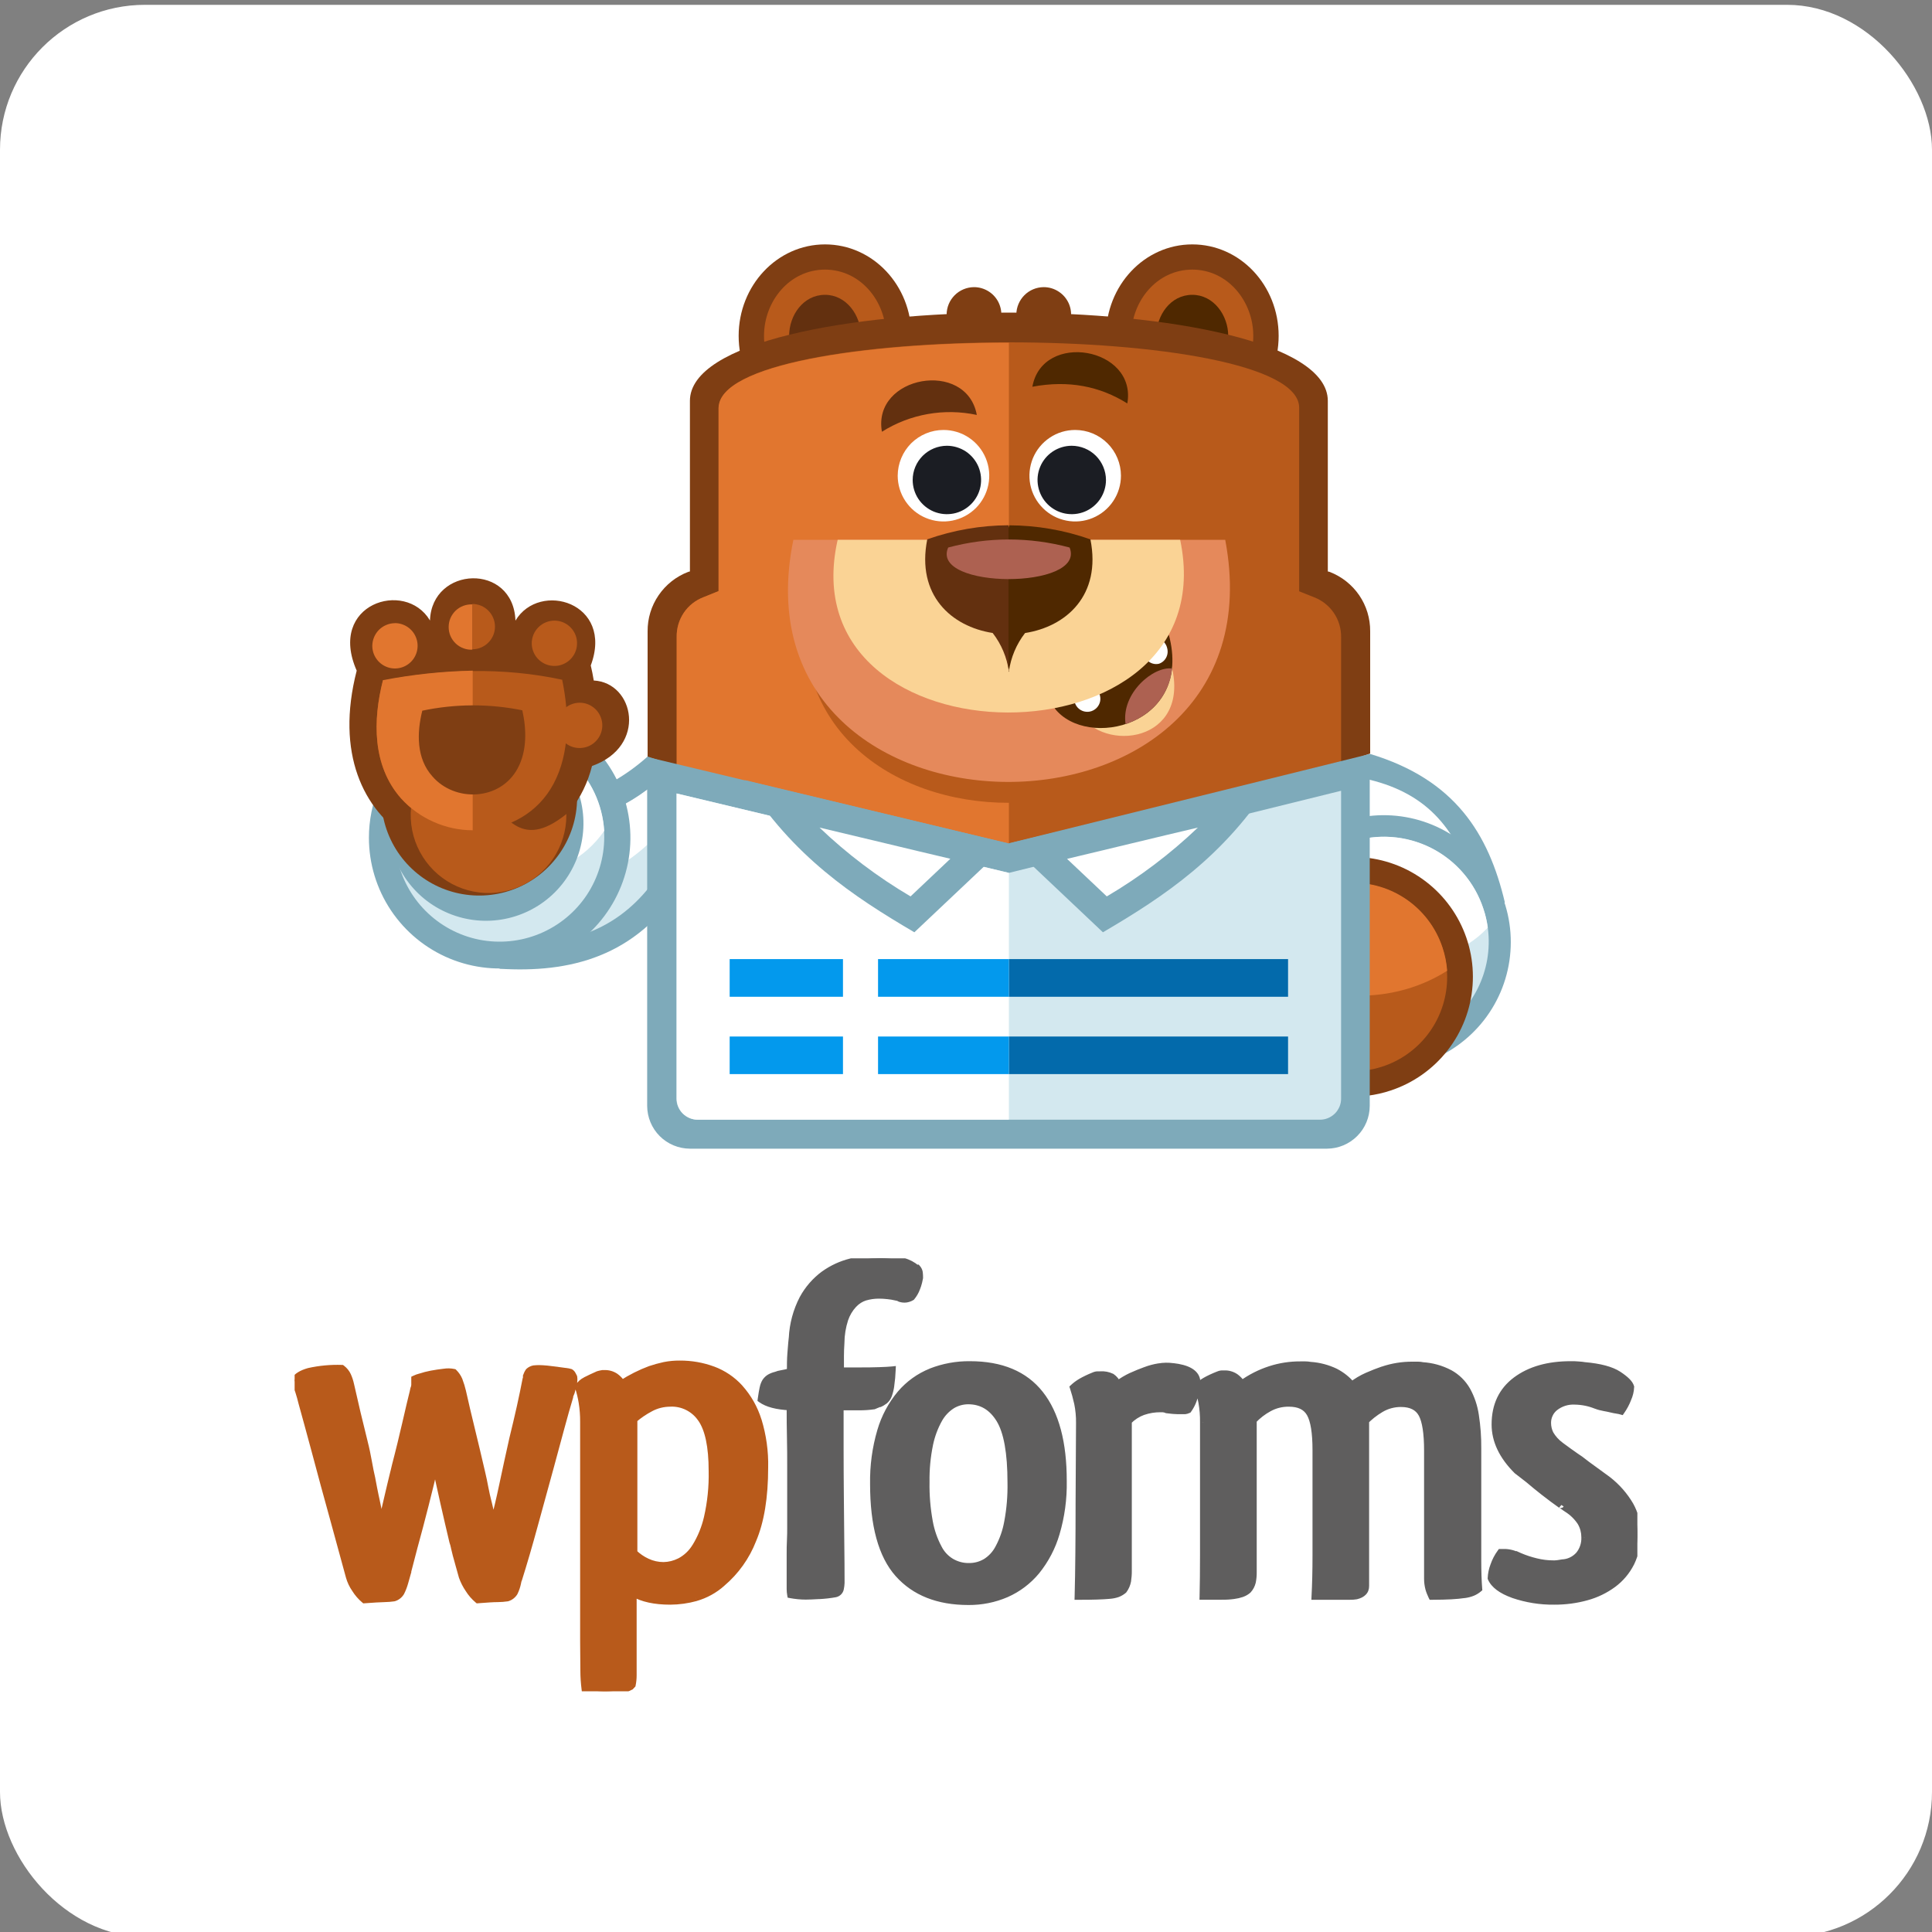 <?xml version="1.0" encoding="UTF-8"?>
<!DOCTYPE svg PUBLIC "-//W3C//DTD SVG 1.1//EN" "http://www.w3.org/Graphics/SVG/1.1/DTD/svg11.dtd">
<!-- Creator: CorelDRAW 2020 -->
<svg xmlns="http://www.w3.org/2000/svg" xml:space="preserve" width="400px" height="400px" version="1.1" style="shape-rendering:geometricPrecision; text-rendering:geometricPrecision; image-rendering:optimizeQuality; fill-rule:evenodd; clip-rule:evenodd"
viewBox="0 0 400 400"
 xmlns:xlink="http://www.w3.org/1999/xlink"
 xmlns:xodm="http://www.corel.com/coreldraw/odm/2003">
 <rect x="0" y="0" width="400" height="400" fill="#808080" stroke="none"/>
 <defs>
  <style type="text/css">
   <![CDATA[
    .fil17 {fill:none;fill-rule:nonzero}
    .fil14 {fill:#5F5E5E}
    .fil16 {fill:#B85A1B}
    .fil12 {fill:#036AAB;fill-rule:nonzero}
    .fil13 {fill:#0399ED;fill-rule:nonzero}
    .fil11 {fill:#1B1D23;fill-rule:nonzero}
    .fil7 {fill:#4F2800;fill-rule:nonzero}
    .fil15 {fill:#5F5E5E;fill-rule:nonzero}
    .fil6 {fill:#63300F;fill-rule:nonzero}
    .fil1 {fill:#7EAABA;fill-rule:nonzero}
    .fil3 {fill:#7F3E13;fill-rule:nonzero}
    .fil10 {fill:#AD6151;fill-rule:nonzero}
    .fil4 {fill:#B85A1B;fill-rule:nonzero}
    .fil2 {fill:#D3E8EF;fill-rule:nonzero}
    .fil5 {fill:#E1762F;fill-rule:nonzero}
    .fil8 {fill:#E5895B;fill-rule:nonzero}
    .fil9 {fill:#FAD395;fill-rule:nonzero}
    .fil0 {fill:white;fill-rule:nonzero}
   ]]>
  </style>
   <clipPath id="id0" style="clip-rule:nonzero">
    <path d="M61 350.17l278 0 0 -89.65 -278 0 0 89.65z"/>
   </clipPath>
 </defs>
 <g id="Layer_x0020_1">
  <rect class="fil0" y="1" width="400" height="400" rx="30" ry="30"/>
  <path class="fil1" d="M99.56 166.38c13.36,1.86 24.96,-1.24 34.52,-9.74l15.94 0.9 -8.68 25.41c-9.65,15.34 -23.54,18.5 -37.9,17.62l-3.89 -34.08 0.01 -0.11z"/>
  <path class="fil2" d="M105.49 172.13l2.65 23.28c11.87,-0.09 21.42,-3.98 28.5,-14.78l6.32 -18.23 -6.99 -0.35c-8.53,7.01 -19.36,10.6 -30.39,10.08l-0.09 0z"/>
  <path class="fil0" d="M105.49 172.13l1.59 13.81c16.37,-1.94 29.12,-8.67 35.76,-23.54l-6.99 -0.35c-8.52,7 -19.34,10.59 -30.36,10.08z"/>
  <path class="fil1" d="M103.45 146.37c5.35,0 10.59,1.59 15.04,4.57 4.45,2.97 7.92,7.2 9.97,12.14 2.05,4.95 2.58,10.39 1.54,15.64 -1.05,5.25 -3.63,10.08 -7.41,13.86 -3.79,3.79 -8.61,6.37 -13.86,7.41 -5.25,1.05 -10.69,0.51 -15.64,-1.54 -4.95,-2.05 -9.17,-5.52 -12.15,-9.97 -2.97,-4.45 -4.56,-9.68 -4.56,-15.04 0,-7.18 2.85,-14.06 7.93,-19.14 5.08,-5.07 11.96,-7.93 19.14,-7.93z"/>
  <path class="fil2" d="M103.45 151.65c-4.28,0 -8.47,1.27 -12.03,3.65 -3.56,2.38 -6.34,5.76 -7.98,9.72 -1.64,3.96 -2.07,8.31 -1.23,12.51 0.84,4.2 2.9,8.06 5.93,11.09 3.03,3.03 6.88,5.09 11.08,5.93 4.21,0.83 8.56,0.4 12.52,-1.24 3.95,-1.64 7.34,-4.41 9.72,-7.97 2.37,-3.56 3.64,-7.75 3.64,-12.03 0,-5.75 -2.28,-11.25 -6.34,-15.31 -4.06,-4.07 -9.57,-6.35 -15.31,-6.35z"/>
  <path class="fil0" d="M103.45 151.65c-3.5,-0.01 -6.95,0.83 -10.05,2.45 -3.1,1.62 -5.75,3.97 -7.74,6.85 0.36,5.5 2.79,10.66 6.81,14.44 4.02,3.78 9.32,5.89 14.84,5.91 3.5,0.01 6.95,-0.82 10.05,-2.44 3.1,-1.62 5.76,-3.97 7.74,-6.85 -0.35,-5.51 -2.79,-10.67 -6.81,-14.45 -4.02,-3.78 -9.32,-5.89 -14.84,-5.91z"/>
  <path class="fil1" d="M100.62 150.27c3.99,0 7.89,1.19 11.21,3.4 3.32,2.22 5.91,5.37 7.43,9.06 1.53,3.69 1.93,7.75 1.15,11.66 -0.78,3.92 -2.7,7.52 -5.52,10.34 -2.82,2.82 -6.42,4.74 -10.34,5.52 -3.91,0.78 -7.97,0.38 -11.66,-1.15 -3.69,-1.52 -6.84,-4.11 -9.06,-7.43 -2.21,-3.32 -3.4,-7.22 -3.4,-11.21 0,-2.65 0.52,-5.28 1.54,-7.73 1.01,-2.45 2.5,-4.67 4.37,-6.55 1.88,-1.87 4.1,-3.36 6.55,-4.37 2.45,-1.02 5.08,-1.54 7.73,-1.54z"/>
  <path class="fil3" d="M99.2 144.87c4.01,-0.01 7.93,1.18 11.26,3.41 3.34,2.22 5.94,5.38 7.47,9.09 1.54,3.7 1.95,7.77 1.17,11.71 -0.78,3.93 -2.71,7.54 -5.54,10.38 -2.83,2.84 -6.43,4.77 -10.36,5.56 -3.94,0.79 -8.01,0.39 -11.72,-1.13 -3.7,-1.53 -6.87,-4.12 -9.11,-7.45 -2.23,-3.33 -3.43,-7.25 -3.44,-11.25 0.01,-5.38 2.14,-10.54 5.94,-14.35 3.8,-3.81 8.95,-5.96 14.33,-5.97z"/>
  <path class="fil4" d="M101.15 152.66c-3.19,0 -6.3,0.95 -8.95,2.72 -2.65,1.77 -4.72,4.28 -5.94,7.23 -1.22,2.94 -1.54,6.18 -0.92,9.3 0.62,3.13 2.16,6 4.41,8.26 2.25,2.25 5.12,3.79 8.24,4.41 3.13,0.63 6.37,0.31 9.31,-0.91 2.95,-1.22 5.47,-3.28 7.24,-5.93 1.77,-2.64 2.72,-5.76 2.72,-8.94 0.01,-2.12 -0.41,-4.22 -1.22,-6.18 -0.8,-1.96 -1.99,-3.74 -3.49,-5.23 -1.49,-1.5 -3.27,-2.69 -5.23,-3.5 -1.96,-0.81 -4.05,-1.23 -6.17,-1.23z"/>
  <path class="fil3" d="M89.02 128.49c0.35,-11.32 17.26,-12.04 17.7,0 4.97,-8.32 20.45,-3.72 15.59,9.29 0.26,1.07 0.44,2.04 0.62,3.11 8.41,0.44 11.15,13.63 -0.36,17.7 -0.85,3.38 -2.38,6.54 -4.51,9.29 -9.93,8.5 -13.1,1.51 -18.42,-4.25 -5.13,0.19 -19.29,-3.53 -15.34,9.75 -9.02,-5.68 -14.87,-17.36 -10.45,-34.53 -6.09,-13.81 10.01,-18.95 15.14,-10.44l0.03 0.08z"/>
  <path class="fil4" d="M79.29 140.82c-2.12,8.32 -2.21,17.71 3.71,24.44 8.32,9.47 25.14,9.02 31.58,-2.93 3.46,-6.45 3.28,-14.51 1.81,-21.6 -12.31,-2.65 -24.88,-2.21 -37.19,0.19l0.09 -0.1z"/>
  <path class="fil5" d="M79.29 140.82c-2.12,8.32 -2.21,17.71 3.71,24.44 1.88,2.08 4.17,3.75 6.74,4.89 2.56,1.15 5.33,1.74 8.13,1.75l0 -33.05c-6.24,0.13 -12.46,0.79 -18.58,1.97z"/>
  <path class="fil3" d="M87.43 147.14c-1.15,4.61 -1.24,9.93 2.12,13.63 4.61,5.32 13.99,5.06 17.62,-1.67 1.95,-3.61 1.86,-8.06 0.97,-12.04 -6.83,-1.39 -13.88,-1.36 -20.71,0.08z"/>
  <path class="fil4" d="M114.78 128.49c0.93,0 1.84,0.28 2.61,0.79 0.77,0.52 1.37,1.25 1.73,2.11 0.35,0.85 0.44,1.8 0.26,2.71 -0.18,0.91 -0.62,1.74 -1.28,2.4 -0.66,0.66 -1.49,1.1 -2.4,1.29 -0.91,0.17 -1.86,0.08 -2.71,-0.27 -0.86,-0.36 -1.59,-0.96 -2.11,-1.73 -0.51,-0.77 -0.79,-1.68 -0.79,-2.61 0.01,-1.24 0.5,-2.43 1.38,-3.31 0.88,-0.88 2.07,-1.37 3.31,-1.38zm-17 5.94c1.25,0 2.44,-0.5 3.32,-1.38 0.88,-0.88 1.38,-2.07 1.38,-3.31 0,-1.25 -0.5,-2.44 -1.38,-3.32 -0.88,-0.88 -2.07,-1.38 -3.32,-1.38l0 9.39z"/>
  <path class="fil5" d="M97.78 134.43l0 -9.3c-0.63,-0.02 -1.26,0.08 -1.85,0.3 -0.6,0.22 -1.14,0.56 -1.6,1 -0.45,0.44 -0.82,0.97 -1.07,1.55 -0.25,0.58 -0.37,1.21 -0.37,1.84 0,0.64 0.12,1.26 0.37,1.84 0.25,0.59 0.62,1.11 1.07,1.55 0.46,0.44 1,0.78 1.6,1 0.59,0.23 1.22,0.33 1.85,0.3l0 -0.08zm-16.01 -5.42c0.93,0 1.83,0.28 2.6,0.79 0.78,0.52 1.38,1.25 1.73,2.11 0.36,0.86 0.45,1.8 0.27,2.71 -0.18,0.91 -0.63,1.75 -1.28,2.4 -0.66,0.66 -1.5,1.11 -2.41,1.29 -0.91,0.18 -1.85,0.09 -2.71,-0.27 -0.86,-0.36 -1.59,-0.96 -2.1,-1.73 -0.52,-0.77 -0.79,-1.68 -0.79,-2.6 0.01,-1.24 0.51,-2.43 1.38,-3.31 0.88,-0.87 2.07,-1.37 3.31,-1.38l0 -0.01z"/>
  <path class="fil4" d="M120.01 145.49c0.92,0 1.83,0.27 2.6,0.79 0.78,0.52 1.38,1.25 1.73,2.11 0.36,0.85 0.45,1.8 0.27,2.71 -0.18,0.91 -0.63,1.74 -1.29,2.4 -0.65,0.66 -1.49,1.1 -2.4,1.28 -0.91,0.18 -1.85,0.09 -2.71,-0.26 -0.86,-0.36 -1.59,-0.96 -2.11,-1.73 -0.51,-0.77 -0.79,-1.68 -0.79,-2.61 0.01,-1.24 0.51,-2.43 1.39,-3.31 0.87,-0.88 2.06,-1.37 3.31,-1.38z"/>
  <path class="fil1" d="M281.02 200.9c-1.06,-14.06 -7.43,-24.16 -20,-29.65l2.48 -9.74 20.18 -5.41c17.61,5.31 24.52,16.56 27.88,30.72l-30.45 14.16 -0.09 -0.08z"/>
  <path class="fil0" d="M285.18 193.2l20.1 -9.38c-3.54,-11.78 -9.39,-19.39 -21.78,-22.4l-15.75 4.25 -0.72 2.66c9.83,5.57 15.68,14.07 18.05,24.78l0.1 0.09z"/>
  <path class="fil1" d="M261.55 203.29c-1.63,-4.94 -1.76,-10.25 -0.37,-15.25 1.39,-5.01 4.23,-9.5 8.17,-12.89 3.94,-3.4 8.8,-5.55 13.96,-6.18 5.15,-0.63 10.39,0.28 15.03,2.62 4.64,2.34 8.49,6 11.04,10.52 2.57,4.53 3.73,9.71 3.34,14.89 -0.38,5.19 -2.3,10.14 -5.5,14.24 -3.2,4.09 -7.54,7.15 -12.48,8.78 -3.27,1.08 -6.73,1.51 -10.18,1.25 -3.44,-0.26 -6.8,-1.19 -9.88,-2.74 -3.08,-1.55 -5.83,-3.7 -8.08,-6.31 -2.25,-2.62 -3.97,-5.65 -5.05,-8.93z"/>
  <path class="fil2" d="M265.89 201.79c1.35,4.08 3.88,7.66 7.26,10.31 3.39,2.64 7.49,4.21 11.77,4.53 4.28,0.31 8.56,-0.65 12.3,-2.77 3.73,-2.12 6.76,-5.3 8.69,-9.14 1.93,-3.83 2.68,-8.15 2.15,-12.42 -0.53,-4.26 -2.31,-8.27 -5.11,-11.52 -2.81,-3.25 -6.51,-5.6 -10.65,-6.74 -4.14,-1.15 -8.53,-1.04 -12.61,0.31 -2.71,0.88 -5.22,2.3 -7.39,4.16 -2.16,1.86 -3.94,4.14 -5.22,6.69 -1.28,2.55 -2.05,5.33 -2.25,8.18 -0.21,2.84 0.15,5.7 1.06,8.41z"/>
  <path class="fil0" d="M308.03 192.05c-0.18,-1.33 -0.48,-2.63 -0.91,-3.89 -0.88,-2.71 -2.3,-5.23 -4.16,-7.39 -1.86,-2.17 -4.13,-3.94 -6.68,-5.23 -2.55,-1.28 -5.33,-2.05 -8.18,-2.25 -2.85,-0.21 -5.71,0.15 -8.42,1.06 -3.37,1.07 -6.42,2.99 -8.85,5.57 0.18,1.33 0.48,2.63 0.91,3.9 0.88,2.71 2.29,5.23 4.15,7.4 1.86,2.17 4.13,3.94 6.68,5.23 2.55,1.29 5.33,2.06 8.18,2.27 2.84,0.21 5.7,-0.15 8.41,-1.05 3.39,-1.08 6.44,-3.02 8.87,-5.62z"/>
  <path class="fil3" d="M256.59 210.02c-1.54,-4.66 -1.66,-9.67 -0.36,-14.4 1.31,-4.73 3.99,-8.96 7.7,-12.17 3.71,-3.21 8.29,-5.24 13.16,-5.84 4.87,-0.61 9.81,0.25 14.2,2.45 4.38,2.21 8.01,5.66 10.43,9.93 2.42,4.27 3.52,9.16 3.16,14.05 -0.36,4.9 -2.16,9.57 -5.18,13.44 -3.02,3.87 -7.12,6.76 -11.78,8.3 -3.09,1.03 -6.35,1.43 -9.6,1.2 -3.25,-0.24 -6.42,-1.11 -9.33,-2.57 -2.92,-1.47 -5.51,-3.49 -7.64,-5.96 -2.12,-2.47 -3.74,-5.33 -4.76,-8.43z"/>
  <path class="fil4" d="M261.64 208.42c-1.21,-3.66 -1.31,-7.59 -0.28,-11.31 1.03,-3.71 3.14,-7.03 6.06,-9.55 2.92,-2.52 6.52,-4.11 10.34,-4.58 3.83,-0.47 7.71,0.21 11.15,1.94 3.44,1.74 6.29,4.45 8.19,7.81 1.89,3.36 2.75,7.2 2.46,11.04 -0.29,3.85 -1.71,7.52 -4.08,10.55 -2.38,3.04 -5.6,5.3 -9.26,6.5 -4.91,1.61 -10.25,1.21 -14.86,-1.12 -4.6,-2.32 -8.1,-6.38 -9.72,-11.28z"/>
  <path class="fil5" d="M260.84 199.22c0.69,-4.32 2.81,-8.28 6.01,-11.25 3.21,-2.98 7.32,-4.79 11.68,-5.14 4.36,-0.36 8.71,0.76 12.35,3.17 3.65,2.41 6.38,5.98 7.76,10.13 0.53,1.57 0.86,3.2 0.98,4.86 -12.58,7.97 -29.04,6.2 -38.8,-1.86l0.02 0.09z"/>
  <path class="fil3" d="M170.81 50.6c9.93,0 17.89,8.5 17.89,18.94 0,10.45 -7.97,18.95 -17.89,18.95 -9.91,0 -17.88,-8.51 -17.88,-18.95 0,-10.44 7.97,-18.94 17.88,-18.94z"/>
  <path class="fil4" d="M170.81 55.82c-7.34,0 -12.63,6.55 -12.63,13.72 0,7.18 5.32,13.72 12.63,13.72 7.32,0 12.64,-6.55 12.64,-13.72 0,-7.16 -5.29,-13.72 -12.64,-13.72z"/>
  <path class="fil6" d="M170.81 61.04c-4.51,0 -7.43,4.25 -7.43,8.5 0,4.25 3.01,8.49 7.43,8.49 4.43,0 7.44,-4.25 7.44,-8.49 0,-4.24 -3.01,-8.5 -7.44,-8.5z"/>
  <path class="fil3" d="M246.85 50.6c9.93,0 17.88,8.5 17.88,18.94 0,10.45 -7.96,18.95 -17.88,18.95 -9.92,0 -17.87,-8.5 -17.87,-18.95 0,-10.44 7.96,-18.94 17.87,-18.94z"/>
  <path class="fil4" d="M246.85 55.82c-7.34,0 -12.63,6.55 -12.63,13.72 0,7.18 5.3,13.72 12.63,13.72 7.33,0 12.63,-6.55 12.63,-13.72 0,-7.16 -5.28,-13.72 -12.63,-13.72z"/>
  <path class="fil7" d="M246.85 61.04c-4.51,0 -7.43,4.25 -7.43,8.5 0,4.25 3.01,8.49 7.43,8.49 4.42,0 7.44,-4.25 7.44,-8.49 0,-4.24 -3.01,-8.5 -7.44,-8.5z"/>
  <path class="fil3" d="M201.62 59.45c1.12,-0.01 2.22,0.32 3.16,0.94 0.93,0.61 1.67,1.5 2.1,2.53 0.43,1.04 0.55,2.17 0.34,3.28 -0.22,1.1 -0.75,2.11 -1.55,2.91 -0.79,0.79 -1.8,1.34 -2.9,1.56 -1.1,0.22 -2.24,0.11 -3.28,-0.32 -1.03,-0.43 -1.92,-1.15 -2.54,-2.08 -0.63,-0.94 -0.96,-2.03 -0.96,-3.16 0.01,-1.49 0.6,-2.92 1.66,-3.98 1.05,-1.06 2.48,-1.66 3.97,-1.68zm14.44 0c1.12,-0.01 2.22,0.32 3.15,0.94 0.94,0.61 1.67,1.5 2.11,2.53 0.43,1.04 0.55,2.17 0.33,3.28 -0.21,1.1 -0.75,2.11 -1.54,2.91 -0.79,0.79 -1.8,1.34 -2.9,1.56 -1.1,0.22 -2.24,0.11 -3.28,-0.32 -1.04,-0.43 -1.92,-1.15 -2.55,-2.08 -0.62,-0.94 -0.96,-2.03 -0.96,-3.16 0.01,-1.49 0.61,-2.92 1.66,-3.98 1.05,-1.06 2.47,-1.66 3.97,-1.68l0.01 0z"/>
  <path class="fil3" d="M274.91 83.08l0 35.23 0.36 0.09c2.49,0.95 4.63,2.64 6.14,4.84 1.5,2.2 2.29,4.8 2.27,7.47l0 25.31 -74.8 24.7 -74.8 -24.08 0 -25.93c-0.02,-2.67 0.77,-5.27 2.28,-7.47 1.5,-2.2 3.64,-3.89 6.13,-4.84l0.35 -0.09 0 -35.31c0,-24.37 132.07,-24.37 132.07,0l0 0.08z"/>
  <path class="fil4" d="M148.77 84.41l0 37.97 -3.09 1.25c-1.67,0.63 -3.1,1.75 -4.1,3.23 -0.99,1.47 -1.51,3.22 -1.48,5l0 26.73 68.78 22.13 68.78 -22.66 0 -26.17c0.02,-1.78 -0.5,-3.52 -1.5,-4.99 -1,-1.47 -2.42,-2.6 -4.08,-3.24l-3.1 -1.24 0 -38.01c0,-18.04 -120.12,-18.04 -120.12,0l-0.09 0z"/>
  <path class="fil5" d="M148.77 84.41l0 37.97 -3.09 1.25c-1.67,0.63 -3.1,1.75 -4.1,3.23 -0.99,1.47 -1.51,3.22 -1.48,5l0 26.73 68.78 22.13 0 -14.51c-23.81,0.08 -47.62,-15.5 -41.34,-46.39l41.34 0 0 -48.87c-30.01,0 -60.11,4.51 -60.11,13.54l0 -0.08z"/>
  <path class="fil8" d="M164.26 111.76l89.41 0c12.7,67.11 -103.04,66.57 -89.41,0z"/>
  <path class="fil8" d="M168.69 116.99c-1.24,10.35 0.98,20.35 8.67,28.15 8.13,8.12 20.45,11.73 31.78,11.59 10.89,-0.09 22.49,-3.53 30.55,-11.24 8.05,-7.71 10.53,-17.88 9.47,-28.5l-80.47 0z"/>
  <path class="fil9" d="M223.84 148.32c6.02,7.79 23.54,4.6 18.32,-11.86l-18.32 11.86z"/>
  <path class="fil7" d="M218.35 146.64c6.73,8.68 28.68,3.54 23.64,-15.23l-23.64 15.23z"/>
  <path class="fil0" d="M224.19 142.12c0.52,-0.18 1.07,-0.21 1.6,-0.07 0.52,0.13 1,0.42 1.36,0.83 0.36,0.41 0.58,0.92 0.65,1.46 0.07,0.54 -0.03,1.09 -0.28,1.57 -0.25,0.48 -0.64,0.88 -1.12,1.14 -0.47,0.26 -1.02,0.37 -1.56,0.31 -0.54,-0.05 -1.05,-0.27 -1.47,-0.62 -0.42,-0.35 -0.72,-0.82 -0.86,-1.34 -0.21,-0.66 -0.14,-1.37 0.17,-1.98 0.32,-0.61 0.86,-1.08 1.51,-1.3zm14.34 -9.92c0.67,-0.15 1.37,-0.03 1.96,0.33 0.58,0.37 0.99,0.95 1.15,1.62 0.19,0.66 0.13,1.37 -0.19,1.98 -0.31,0.61 -0.85,1.07 -1.5,1.29 -0.67,0.16 -1.37,0.03 -1.95,-0.33 -0.58,-0.37 -0.99,-0.95 -1.15,-1.62 -0.19,-0.65 -0.13,-1.36 0.19,-1.97 0.31,-0.61 0.85,-1.07 1.49,-1.29l0 -0.01z"/>
  <path class="fil10" d="M233.04 149.92c4.79,-1.6 8.95,-5.41 9.65,-11.51 -3.89,-0.54 -10.61,5.12 -9.65,11.51z"/>
  <path class="fil9" d="M173.43 111.76l70.91 0c10.04,47.9 -81.66,47.45 -70.91,0z"/>
  <path class="fil7" d="M208.88 139.02c0.4,-2.9 1.55,-5.64 3.35,-7.96 8.49,-1.32 15.84,-7.78 13.53,-19.39 -5.4,-1.91 -11.08,-2.89 -16.8,-2.91l-3.46 10.97 3.46 19.39 -0.08 -0.1z"/>
  <path class="fil6" d="M208.88 139.02c-0.4,-2.9 -1.56,-5.65 -3.36,-7.97 -8.5,-1.32 -15.85,-7.78 -13.54,-19.39 5.41,-1.91 11.09,-2.89 16.82,-2.91l0 30.27 0.08 0z"/>
  <path class="fil10" d="M196.31 113.36c8.23,-2.22 16.91,-2.22 25.14,0 3.54,8.76 -28.94,8.67 -25.14,0z"/>
  <path class="fil0" d="M195.34 89.02c1.87,0 3.7,0.55 5.26,1.59 1.56,1.04 2.77,2.52 3.49,4.25 0.72,1.73 0.91,3.64 0.54,5.48 -0.37,1.84 -1.27,3.52 -2.59,4.85 -1.33,1.32 -3.02,2.23 -4.85,2.59 -1.84,0.37 -3.75,0.18 -5.48,-0.54 -1.73,-0.71 -3.21,-1.93 -4.25,-3.49 -1.04,-1.55 -1.6,-3.39 -1.6,-5.26 0.01,-2.51 1.01,-4.92 2.78,-6.7 1.78,-1.77 4.19,-2.77 6.7,-2.77z"/>
  <path class="fil11" d="M196.04 92.29c1.4,0 2.77,0.42 3.94,1.19 1.16,0.78 2.07,1.89 2.61,3.18 0.53,1.3 0.67,2.72 0.4,4.1 -0.27,1.37 -0.95,2.63 -1.94,3.62 -0.99,0.99 -2.25,1.67 -3.62,1.94 -1.38,0.27 -2.8,0.13 -4.1,-0.4 -1.29,-0.54 -2.4,-1.45 -3.18,-2.61 -0.78,-1.17 -1.19,-2.54 -1.19,-3.94 0,-1.87 0.75,-3.67 2.08,-5 1.33,-1.33 3.13,-2.07 5,-2.08z"/>
  <path class="fil0" d="M222.6 89.02c-1.88,0 -3.71,0.55 -5.26,1.6 -1.56,1.04 -2.77,2.52 -3.49,4.25 -0.71,1.73 -0.9,3.64 -0.54,5.47 0.37,1.84 1.27,3.53 2.6,4.85 1.32,1.33 3.01,2.23 4.85,2.59 1.84,0.37 3.74,0.18 5.47,-0.54 1.73,-0.72 3.21,-1.93 4.25,-3.49 1.04,-1.55 1.6,-3.39 1.6,-5.26 0,-2.51 -1,-4.92 -2.78,-6.7 -1.78,-1.78 -4.19,-2.77 -6.7,-2.77z"/>
  <path class="fil11" d="M221.89 92.29c-1.4,0 -2.77,0.42 -3.93,1.19 -1.17,0.78 -2.08,1.89 -2.61,3.18 -0.54,1.3 -0.68,2.72 -0.4,4.1 0.27,1.37 0.94,2.63 1.93,3.62 0.99,0.99 2.26,1.67 3.63,1.94 1.37,0.27 2.8,0.13 4.09,-0.4 1.3,-0.54 2.4,-1.45 3.18,-2.61 0.78,-1.17 1.2,-2.54 1.2,-3.94 -0.01,-1.87 -0.76,-3.67 -2.08,-5 -1.33,-1.33 -3.13,-2.07 -5.01,-2.08z"/>
  <path class="fil6" d="M202.24 85.91c-6.75,-1.45 -13.81,-0.2 -19.65,3.48 -2.04,-11.62 17.52,-15.07 19.65,-3.48z"/>
  <path class="fil7" d="M213.74 80.07c7.53,-1.41 13.99,-0.09 19.66,3.46 2.04,-11.6 -17.56,-15.05 -19.66,-3.46z"/>
  <path class="fil1" d="M283.59 156.11l0 72.85c-0.01,2.35 -0.94,4.6 -2.6,6.25 -1.66,1.66 -3.9,2.6 -6.25,2.61l-131.9 0c-2.34,-0.01 -4.59,-0.94 -6.25,-2.6 -1.66,-1.66 -2.59,-3.91 -2.6,-6.26l0 -72.23 74.8 17.89 74.8 -18.51z"/>
  <path class="fil2" d="M277.66 163.72l-68.78 17 -68.83 -16.44 0 63.12c-0.01,0.58 0.1,1.16 0.32,1.7 0.23,0.54 0.55,1.03 0.96,1.44 0.42,0.41 0.91,0.74 1.45,0.96 0.54,0.22 1.11,0.33 1.7,0.32l128.75 0c0.59,0.01 1.16,-0.1 1.7,-0.32 0.54,-0.22 1.03,-0.55 1.45,-0.96 0.41,-0.41 0.73,-0.9 0.96,-1.44 0.22,-0.54 0.33,-1.12 0.32,-1.7l0 -63.68z"/>
  <path class="fil0" d="M208.88 180.72l-68.78 -16.44 0 63.12c0,0.58 0.11,1.16 0.33,1.7 0.22,0.54 0.54,1.03 0.95,1.44 0.42,0.41 0.91,0.73 1.44,0.95 0.54,0.22 1.12,0.34 1.7,0.33l64.36 0 0 -51.1z"/>
  <path class="fil12" d="M208.88 198.57l57.8 0 0 7.8 -57.8 0 0 -7.8zm0 16.03l57.8 0 0 7.78 -57.8 0 0 -7.78z"/>
  <path class="fil13" d="M151.07 198.57l57.81 0 0 7.8 -57.81 0 0 -7.8zm57.81 23.81l0 -7.78 -57.81 0 0 7.78 57.81 0z"/>
  <polygon class="fil0" points="174.53,193.55 181.79,193.55 181.79,228.88 174.53,228.88 "/>
  <path class="fil1" d="M154.18 161.51c18.23,4.35 36.47,8.77 54.61,13.11l-19.48 18.4c-12.65,-7.43 -25.14,-15.66 -35.13,-31.51z"/>
  <path class="fil0" d="M169.67 171.34c5.71,5.46 12.04,10.24 18.85,14.25l8.24 -7.79c-9.04,-2.12 -18.07,-4.34 -27.09,-6.46z"/>
  <path class="fil1" d="M263.5 161.51c-18.24,4.35 -36.47,8.77 -54.62,13.11l19.47 18.4c12.66,-7.43 25.14,-15.66 35.15,-31.51z"/>
  <path class="fil0" d="M248.01 171.34c-5.72,5.46 -12.05,10.24 -18.86,14.25l-8.23 -7.77c9.03,-2.14 18.05,-4.36 27.09,-6.48z"/>
  <g>
  </g>
  <g style="clip-path:url(#id0)">
   <g>
    <path class="fil14" d="M189.91 262.56c0.23,0.26 0.39,0.59 0.44,0.94 0.04,0.34 0.05,0.68 0.05,1.02l-0.19 0.94c-0.11,0.42 -0.24,0.83 -0.4,1.23 -0.25,0.68 -0.61,1.31 -1.08,1.87 -0.35,0.22 -0.74,0.36 -1.15,0.4 -0.4,0.06 -0.82,0.02 -1.21,-0.11 -0.26,-0.18 -0.57,-0.28 -0.88,-0.29 -0.57,-0.14 -1.14,-0.24 -1.72,-0.3 -0.61,-0.06 -1.22,-0.1 -1.82,-0.1 -0.95,0 -1.9,0.13 -2.81,0.4 -0.92,0.28 -1.75,0.81 -2.41,1.52 -0.82,0.88 -1.44,1.93 -1.82,3.07 -0.51,1.57 -0.78,3.21 -0.79,4.86 -0.07,0.99 -0.1,1.93 -0.1,2.8l0 3 4.23 0c1.11,0 2.32,0 3.63,-0.04l0.06 0c1.28,-0.05 2.22,-0.09 2.8,-0.15 -0.05,1.08 -0.15,2.17 -0.3,3.24 -0.09,0.69 -0.25,1.36 -0.49,2.01 -0.16,0.44 -0.43,0.83 -0.78,1.14 -0.37,0.27 -0.76,0.5 -1.18,0.68l0.09 -0.1c-0.19,0.09 -0.38,0.17 -0.58,0.24 -0.27,0.11 -0.47,0.19 -0.6,0.25 -1.02,0.14 -2.06,0.21 -3.09,0.2l-3.86 0 0 8.86c0,3.19 0.02,6.4 0.05,9.63 0.03,3.24 0.06,6.4 0.09,9.49 0.04,3.08 0.06,5.9 0.06,8.46 -0.01,0.41 -0.06,0.82 -0.15,1.22 -0.06,0.25 -0.18,0.49 -0.37,0.67 -0.18,0.18 -0.41,0.31 -0.66,0.37 -1.13,0.2 -2.27,0.33 -3.41,0.39 -1.22,0.07 -2.11,0.1 -2.73,0.1 -1.05,0 -2.11,-0.1 -3.14,-0.29 -0.08,-0.39 -0.11,-0.79 -0.11,-1.18l0 -7.24c0,-0.92 0,-1.88 0.06,-2.9 0.05,-0.92 0.05,-1.84 0.05,-2.78l0 -0.32 0 -11.89c0,-2.16 0,-4.25 -0.05,-6.24 -0.05,-2 -0.06,-4.09 -0.06,-6.35 -2.72,-0.12 -4.72,-0.65 -5.99,-1.57 0.13,-0.98 0.26,-1.77 0.39,-2.36 0.1,-0.48 0.28,-0.94 0.54,-1.36 0.22,-0.32 0.51,-0.58 0.84,-0.78 0.4,-0.23 0.83,-0.39 1.28,-0.5 0.37,-0.15 0.77,-0.26 1.17,-0.32 0.42,-0.06 1.03,-0.2 1.82,-0.39l0 0c0,-1.31 0,-2.56 0.1,-3.74 0.03,-0.39 0.06,-0.77 0.09,-1.14 0.06,-0.76 0.11,-1.5 0.2,-2.2l0 0.09c0.13,-2.85 0.88,-5.65 2.21,-8.18 1.08,-1.97 2.57,-3.68 4.38,-5.01 1.67,-1.2 3.55,-2.07 5.55,-2.56 1.85,-0.48 3.75,-0.72 5.66,-0.74 1.76,-0.06 3.51,0.16 5.21,0.64 1,0.26 1.93,0.75 2.73,1.42l0.15 -0.02zm30.25 44.06c0.06,3.68 -0.44,7.34 -1.49,10.86 -0.83,2.85 -2.22,5.51 -4.09,7.82 -1.69,2.04 -3.83,3.65 -6.25,4.72 -2.47,1.06 -5.13,1.59 -7.82,1.57 -6.29,0 -11.14,-1.92 -14.55,-5.75 -3.41,-3.84 -5.11,-10.05 -5.11,-18.63 -0.06,-3.71 0.43,-7.4 1.48,-10.96 0.83,-2.83 2.23,-5.45 4.12,-7.72 1.71,-1.98 3.87,-3.53 6.29,-4.52 2.57,-1.01 5.31,-1.51 8.07,-1.48 6.49,0 11.34,2.03 14.54,6.1 3.21,4.07 4.81,10.06 4.81,17.99zm-28.42 0.19c-0.05,2.77 0.18,5.54 0.68,8.26 0.34,1.89 0.97,3.72 1.87,5.41 0.59,1.18 1.51,2.17 2.64,2.85 1.13,0.68 2.43,1.02 3.75,0.99 1.17,0 2.33,-0.31 3.34,-0.89 1.17,-0.72 2.11,-1.73 2.73,-2.95 0.9,-1.68 1.53,-3.49 1.87,-5.36 0.5,-2.7 0.73,-5.44 0.68,-8.18 0,-6.16 -0.78,-10.52 -2.36,-13.08 -1.57,-2.55 -3.73,-3.83 -6.48,-3.83 -1.18,0 -2.34,0.32 -3.35,0.93 -1.13,0.73 -2.07,1.72 -2.72,2.9 -0.91,1.63 -1.56,3.39 -1.92,5.21 -0.53,2.55 -0.77,5.15 -0.73,7.74zm44.93 -14.54c1.17,-0.4 2.4,-0.6 3.63,-0.59l0.5 0.01c0.27,0.02 0.54,0.09 0.79,0.2 0.3,0.05 0.64,0.08 1,0.11 0.11,0.01 0.22,0.02 0.33,0.03 0.49,0.05 0.99,0.05 1.52,0.05l0 0 0.88 0c0.24,-0.03 0.47,-0.09 0.69,-0.19 0.72,-0.99 1.2,-2.13 1.41,-3.33 0.2,-0.96 0.31,-1.93 0.34,-2.9 -0.33,-1.49 -1.97,-2.4 -4.91,-2.73 -0.97,-0.13 -1.94,-0.12 -2.9,0.05 -0.96,0.14 -1.9,0.39 -2.8,0.73 -0.93,0.34 -1.89,0.72 -2.9,1.18 -1.01,0.48 -1.97,1.04 -2.87,1.7 -0.24,-0.62 -0.67,-1.15 -1.23,-1.52 -0.72,-0.35 -1.53,-0.5 -2.33,-0.44l-0.59 0c-0.27,0.02 -0.54,0.08 -0.79,0.19 -0.91,0.36 -1.8,0.79 -2.65,1.28 -0.57,0.33 -1.1,0.73 -1.57,1.18 0.32,0.98 0.62,2.06 0.88,3.25 0.28,1.34 0.41,2.71 0.39,4.09l-0.09 16.4c0,3.79 -0.02,7.33 -0.05,10.62 -0.03,3.29 -0.08,6.25 -0.15,8.87 1.57,0 2.89,-0.01 3.93,-0.05 1.05,-0.03 1.93,-0.09 2.61,-0.15 0.57,-0.04 1.13,-0.16 1.67,-0.34 0.45,-0.18 0.86,-0.43 1.23,-0.74 0.42,-0.57 0.7,-1.22 0.83,-1.92 0.11,-0.7 0.16,-1.4 0.15,-2.11l0 -30.96c0.85,-0.88 1.89,-1.56 3.05,-1.97zm44.14 38.14c-0.45,0.08 -0.91,0.11 -1.37,0.1l-7.19 0c0.13,-2.49 0.2,-5.29 0.2,-8.41l0 -21.87c0,-3.6 -0.41,-6.13 -1.23,-7.57 -0.82,-1.45 -2.28,-2.13 -4.38,-2.13 -1.44,-0.02 -2.86,0.33 -4.12,1.03 -1.2,0.65 -2.3,1.49 -3.24,2.48l0 31.46c0.01,0.68 -0.05,1.37 -0.19,2.04 -0.15,0.63 -0.45,1.2 -0.88,1.67 -0.38,0.33 -0.81,0.58 -1.28,0.75 -0.54,0.18 -1.11,0.31 -1.68,0.39 -0.83,0.11 -1.66,0.16 -2.5,0.15l-3.88 0c0.06,-2.5 0.09,-5.32 0.09,-8.46l0 -27.61c0.02,-1.37 -0.1,-2.74 -0.34,-4.09 -0.21,-1.1 -0.49,-2.19 -0.84,-3.25 0.66,-0.78 2.07,-1.6 4.23,-2.46 0.25,-0.11 0.52,-0.18 0.79,-0.2l0.49 0c0.8,-0.03 1.6,0.2 2.26,0.65 0.54,0.38 1,0.87 1.37,1.42 1.76,-1.28 3.72,-2.27 5.8,-2.95 2.06,-0.67 4.22,-1 6.39,-0.98l0.93 0c0.35,0 0.69,0.03 1.03,0.1 1.81,0.11 3.58,0.58 5.21,1.36 1.31,0.67 2.47,1.6 3.41,2.73 0.97,-0.74 2.03,-1.37 3.15,-1.87 1.18,-0.52 2.26,-0.95 3.24,-1.27 2,-0.67 4.09,-1.01 6.2,-0.99l1.13 0c0.31,0 0.63,0.03 0.93,0.1l-0.1 0c1.99,0.11 3.94,0.65 5.7,1.58 1.49,0.81 2.72,2.02 3.57,3.49 0.9,1.63 1.51,3.41 1.77,5.26 0.34,2.24 0.51,4.51 0.49,6.78l0 23.25c0,2.2 0.06,4.14 0.19,5.84 -0.38,0.33 -0.81,0.59 -1.27,0.79 -0.57,0.22 -1.16,0.38 -1.77,0.44 -0.72,0.11 -1.61,0.19 -2.66,0.25 -1.05,0.06 -2.39,0.09 -4.02,0.1 -0.27,-0.54 -0.48,-1.09 -0.64,-1.67 -0.17,-0.64 -0.25,-1.3 -0.25,-1.97l0 -26.54c0,-3.6 -0.39,-6.13 -1.18,-7.57 -0.78,-1.44 -2.23,-2.17 -4.32,-2.17 -1.47,0 -2.92,0.39 -4.18,1.14 -1.26,0.74 -2.41,1.66 -3.41,2.73l0.29 -0.3 0 34.19c0.02,1.06 -0.63,1.74 -1.94,2.06zm46 -47.82c-0.52,-0.06 -1.05,-0.06 -1.57,-0.06 -4.7,-0.01 -8.49,1.07 -11.38,3.24 -2.89,2.16 -4.33,5.21 -4.33,9.14 0,3.35 1.51,6.53 4.52,9.54l2.46 1.92c0.92,0.79 1.98,1.66 3.19,2.61 1.22,0.95 2.38,1.81 3.5,2.6 -0.14,-0.13 -0.02,-0.07 0.34,0.19 0.36,0.27 0.64,0.47 0.84,0.6 1.16,0.71 2.15,1.66 2.9,2.8 0.55,0.94 0.84,2.01 0.83,3.1 0.05,1.33 -0.38,2.65 -1.23,3.68 -0.44,0.49 -0.98,0.89 -1.58,1.16 -0.6,0.28 -1.25,0.44 -1.9,0.46 -0.23,0.05 -0.44,0.08 -0.65,0.11 -0.1,0.02 -0.19,0.03 -0.29,0.04 -0.3,0.05 -0.58,0.05 -0.84,0.05 -1.21,0 -2.41,-0.15 -3.59,-0.44 -1.17,-0.28 -2.31,-0.66 -3.41,-1.14l0 0.11c-0.89,-0.53 -1.91,-0.84 -2.95,-0.89l-0.98 0c-0.61,0.83 -1.1,1.75 -1.43,2.73 -0.32,0.83 -0.5,1.71 -0.54,2.6 0.59,1.37 2.12,2.54 4.57,3.41 2.74,0.95 5.62,1.41 8.51,1.37 2.26,0.01 4.51,-0.29 6.68,-0.89 1.99,-0.53 3.85,-1.43 5.51,-2.65 1.55,-1.15 2.81,-2.65 3.68,-4.37 0.92,-1.91 1.38,-4.02 1.33,-6.14 0.02,-2.03 -0.49,-4.03 -1.47,-5.8 -1.19,-2.04 -2.76,-3.83 -4.62,-5.28 -0.85,-0.63 -1.79,-1.32 -2.8,-2.05 -1.02,-0.72 -1.99,-1.43 -2.9,-2.16 -0.67,-0.44 -1.31,-0.89 -1.93,-1.33 -0.11,-0.08 -0.22,-0.16 -0.34,-0.24 -0.63,-0.45 -1.18,-0.86 -1.66,-1.21 -0.07,-0.05 -0.14,-0.11 -0.21,-0.16 -0.86,-0.63 -1.57,-1.44 -2.11,-2.36 -0.35,-0.7 -0.54,-1.47 -0.54,-2.26 -0.01,-0.62 0.12,-1.24 0.38,-1.8 0.27,-0.56 0.66,-1.05 1.15,-1.43 1.16,-0.91 2.62,-1.37 4.09,-1.29 1.52,0.02 3.02,0.32 4.42,0.89 0.53,0.2 1.07,0.34 1.62,0.44 0.56,0.1 1.1,0.21 1.63,0.34 0.34,0.09 0.68,0.16 1.03,0.2 0.31,0.04 0.63,0.11 0.93,0.2 0.56,-0.79 1.02,-1.65 1.37,-2.56 0.34,-0.77 0.54,-1.61 0.58,-2.45 -0.19,-0.73 -1.04,-1.58 -2.55,-2.56 -1.5,-0.98 -3.83,-1.6 -6.98,-1.87 -0.43,-0.07 -0.85,-0.12 -1.28,-0.14z"/>
    <path class="fil15" d="M190.35 263.5l0.7 -0.08 0 -0.03 -0.7 0.11zm-0.44 -0.94l0.53 -0.47 -0.25 -0.28 -0.37 0.05 0.09 0.7zm0.49 1.96l0.7 0.15 0.01 -0.07 0 -0.07 -0.71 -0.01zm-0.19 0.94l0.68 0.18 0.01 -0.03 -0.69 -0.15zm-0.4 1.23l-0.66 -0.26 -0.01 0.01 0.67 0.25zm-1.08 1.87l0.38 0.6 0.1 -0.06 0.07 -0.09 -0.55 -0.45zm-1.15 0.4l0.09 0.71 -0.09 -0.71zm-1.21 -0.11l-0.39 0.59 0.08 0.06 0.09 0.02 0.22 -0.67zm-0.88 -0.29l-0.17 0.68 0.06 0.02 0.07 0.01 0.04 -0.71zm-1.72 -0.3l-0.08 0.71 0.01 0 0.07 -0.71zm-1.82 -0.1l-0.01 0.71 0 0 0.01 -0.71zm-2.81 0.4l-0.2 -0.68 -0.01 0 0.21 0.68zm-2.41 1.52l0.52 0.48 0.01 0 -0.53 -0.48zm-1.82 3.07l-0.68 -0.23 0 0.01 0.68 0.22zm-0.79 4.86l0.71 0.05 0 -0.02 0 -0.02 -0.71 -0.01zm-0.1 5.8l-0.71 0 0 0.71 0.71 0 0 -0.71zm7.86 -0.04l0.03 0.71 0 0 -0.03 -0.71zm0.06 0l-0.02 -0.71 0 0 0.02 0.71zm2.8 -0.15l0.7 0.02 0.04 -0.82 -0.83 0.09 0.09 0.71zm-0.3 3.24l-0.7 -0.1 0 0.01 0.7 0.09zm-0.49 2.01l0.67 0.25 0 0 -0.67 -0.25zm-0.78 1.14l0.42 0.56 0.02 -0.01 0.02 -0.02 -0.46 -0.53zm-1.18 0.68l-0.52 -0.48 0.79 1.13 -0.27 -0.65zm0.09 -0.1l0.52 0.48 -0.83 -1.12 0.31 0.64zm-0.58 0.24l-0.24 -0.67 -0.03 0.01 0.27 0.66zm-0.6 0.25l0.1 0.7 0.1 -0.01 0.09 -0.04 -0.29 -0.65zm-3.09 0.2l0 -0.71 0 0 0 0.71zm-3.86 0l0 -0.71 -0.71 0 0 0.71 0.71 0zm0.05 18.49l0.71 0 -0.71 0zm0.09 9.49l-0.7 0.01 0 0 0.7 -0.01zm0.06 8.46l0.71 0.01 0 -0.01 -0.71 0zm-0.15 1.22l0.69 0.15 0 0 -0.69 -0.15zm-0.37 0.67l-0.5 -0.5 0 0 0.5 0.5zm-0.66 0.37l0.13 0.7 0.03 -0.01 -0.16 -0.69zm-3.41 0.39l-0.03 -0.71 -0.01 0 0.04 0.71zm-2.73 0.1l0 0.71 0 0 0 -0.71zm-3.14 -0.29l-0.7 0.13 0.09 0.47 0.48 0.09 0.13 -0.69zm-0.11 -1.18l0.71 0.01 0 -0.01 -0.71 0zm0.06 -10.14l0.71 0.04 -0.71 -0.04zm0.05 -2.78l-0.71 0 0 0 0.71 0zm0 -0.32l-0.71 0 0 0 0.71 0zm-0.05 -18.13l0.71 -0.02 -0.71 0.02zm-0.06 -6.35l0.71 0 0 -0.67 -0.67 -0.03 -0.04 0.7zm-5.99 -1.57l-0.71 -0.09 -0.05 0.42 0.34 0.25 0.42 -0.58zm0.39 -2.36l0.7 0.17 0 -0.03 -0.7 -0.14zm0.54 -1.36l-0.58 -0.4 -0.02 0.02 0.6 0.38zm0.84 -0.78l-0.35 -0.62 -0.01 0.01 0.36 0.61zm1.28 -0.5l0.15 0.7 0.06 -0.02 0.06 -0.02 -0.27 -0.66zm1.17 -0.32l-0.1 -0.7 0 0 0.1 0.7zm1.82 -0.39l0.16 0.69 0.54 -0.13 0 -0.56 -0.7 0zm0.1 -3.74l-0.71 -0.06 0.71 0.06zm0.09 -1.14l0.71 0.05 0 0 -0.71 -0.05zm0.2 -2.2l0.71 0 -1.41 -0.09 0.7 0.09zm0 0.09l-0.71 0 1.42 0.04 -0.71 -0.04zm2.21 -8.18l-0.62 -0.34 -0.01 0.01 0.63 0.33zm4.38 -5.01l-0.41 -0.58 -0.01 0 0.42 0.58zm5.55 -2.56l0.17 0.69 0.01 0 -0.18 -0.69zm5.66 -0.74l0 0.7 0.02 0 -0.02 -0.7zm5.21 0.64l-0.2 0.68 0.01 0 0.19 -0.68zm2.73 1.42l-0.46 0.54 0.24 0.21 0.31 -0.05 -0.09 -0.7zm28.91 54.9l-0.67 -0.2 0 0 0.67 0.2zm1.49 -10.86l-0.71 0 0 0.01 0.71 -0.01zm-5.58 18.68l0.55 0.45 0 0 -0.55 -0.45zm-6.25 4.72l0.28 0.65 0 0 -0.28 -0.65zm-7.82 1.57l0.01 -0.71 -0.01 0 0 0.71zm-14.55 -5.75l-0.53 0.47 0.53 -0.47zm-5.11 -18.63l0.71 0 0 -0.01 -0.71 0.01zm1.48 -10.96l-0.68 -0.2 0 0 0.68 0.2zm4.12 -7.72l-0.53 -0.46 -0.01 0.01 0.54 0.45zm6.29 -4.52l-0.26 -0.66 0 0.01 0.26 0.65zm8.07 -1.48l-0.01 0.71 0.01 0 0 -0.71zm14.54 6.1l0.56 -0.44 -0.56 0.44zm-22.93 26.44l0.7 -0.12 0 0 -0.7 0.12zm-0.68 -8.26l0.71 0.02 0 -0.03 -0.71 0.01zm2.55 13.67l0.64 -0.31 -0.01 -0.02 -0.63 0.33zm2.64 2.85l0.36 -0.6 0 0 -0.36 0.6zm3.75 0.99l0 -0.71 -0.02 0 0.02 0.71zm3.34 -0.89l0.36 0.61 0.02 -0.01 -0.38 -0.6zm2.73 -2.95l-0.62 -0.33 -0.01 0.01 0.63 0.32zm1.87 -5.36l-0.7 -0.13 0 0 0.7 0.13zm0.68 -8.18l-0.71 0 0 0.01 0.71 -0.01zm-2.36 -13.08l0.61 -0.37 -0.61 0.37zm-6.48 -3.83l0 -0.71 0 0 0 0.71zm-3.35 0.93l-0.36 -0.6 -0.02 0.01 0.38 0.59zm-2.72 2.9l-0.62 -0.34 0 0 0.62 0.34zm-1.92 5.21l0.69 0.15 0 -0.01 -0.69 -0.14zm47.83 -7.39l0.02 -0.71 -0.01 0 -0.01 0.71zm-3.63 0.59l-0.23 -0.68 -0.01 0.01 0.24 0.67zm4.13 -0.58l0.05 -0.7 -0.03 -0.01 -0.02 0.71zm0.79 0.2l-0.3 0.65 0.09 0.04 0.1 0.01 0.11 -0.7zm1 0.11l-0.06 0.71 0 0 0.06 -0.71zm0.33 0.03l0.07 -0.7 -0.07 0.7zm2.4 0.05l0 0.71 0.05 0 0.04 0 -0.09 -0.71zm0.69 -0.19l0.29 0.64 0.17 -0.07 0.11 -0.15 -0.57 -0.42zm1.41 -3.33l-0.7 -0.15 0 0.02 0.7 0.13zm0.34 -2.9l0.71 0.02 0 -0.09 -0.02 -0.09 -0.69 0.16zm-4.91 -2.73l-0.1 0.7 0.02 0 0.08 -0.7zm-2.9 0.05l0.11 0.7 0.01 0 -0.12 -0.7zm-2.8 0.73l0.24 0.67 0.01 0 -0.25 -0.67zm-2.9 1.18l-0.29 -0.64 -0.02 0 0.31 0.64zm-2.87 1.7l-0.66 0.26 0.34 0.85 0.74 -0.54 -0.42 -0.57zm-1.23 -1.52l0.4 -0.59 -0.04 -0.03 -0.05 -0.02 -0.31 0.64zm-2.33 -0.44l0 0.71 0.03 0 0.02 -0.01 -0.05 -0.7zm-0.59 0l0 -0.71 -0.03 0 -0.02 0 0.05 0.71zm-0.79 0.19l0.26 0.66 0.04 -0.01 -0.3 -0.65zm-2.65 1.28l-0.35 -0.62 -0.01 0.01 0.36 0.61zm-1.57 1.18l-0.49 -0.52 -0.33 0.31 0.14 0.43 0.68 -0.22zm0.88 3.25l0.7 -0.14 -0.01 -0.02 -0.69 0.16zm0.39 4.09l-0.71 -0.01 0 0 0.71 0.01zm-0.09 16.4l-0.71 0 0 0 0.71 0zm-0.2 19.49l-0.71 -0.02 -0.02 0.73 0.73 0 0 -0.71zm3.93 -0.05l-0.02 -0.71 0 0 0.02 0.71zm2.61 -0.15l-0.05 -0.71 -0.01 0.01 0.06 0.7zm1.67 -0.34l0.23 0.67 0.03 -0.01 -0.26 -0.66zm1.23 -0.74l0.46 0.54 0.06 -0.06 0.05 -0.06 -0.57 -0.42zm0.83 -1.92l0.7 0.13 0 -0.02 -0.7 -0.11zm0.15 -2.11l-0.71 0 0 0.01 0.71 -0.01zm0 -30.96l-0.51 -0.5 -0.2 0.21 0 0.29 0.71 0zm45.82 36.27l0.02 -0.71 -0.02 0 0 0.71zm1.37 -0.1l0.12 0.7 0.02 -0.01 0.02 0 -0.16 -0.69zm-8.56 0.1l-0.71 -0.04 -0.03 0.75 0.74 0 0 -0.71zm0.2 -8.41l0.71 0 0 0 -0.71 0zm-1.23 -29.44l0.62 -0.35 0 0 -0.62 0.35zm-4.38 -2.13l0 0.71 0 0 0 -0.71zm-4.12 1.03l0.34 0.62 0 0 -0.34 -0.62zm-3.24 2.48l-0.51 -0.49 -0.2 0.21 0 0.28 0.71 0zm0 31.46l-0.71 0 0 0.01 0.71 -0.01zm-0.19 2.04l0.69 0.17 0.01 -0.03 -0.7 -0.14zm-0.88 1.67l0.46 0.54 0.03 -0.03 0.03 -0.03 -0.52 -0.48zm-1.28 0.75l0.23 0.67 0.01 -0.01 -0.24 -0.66zm-1.68 0.39l-0.09 -0.71 0 0 0.09 0.71zm-2.5 0.15l0.01 -0.71 -0.01 0 0 0.71zm-3.88 0l-0.71 -0.02 -0.02 0.73 0.73 0 0 -0.71zm0.09 -36.07l-0.71 -0.01 0 0.01 0.71 0zm-0.34 -4.09l0.7 -0.13 0 -0.01 -0.7 0.14zm-0.84 -3.25l-0.54 -0.46 -0.25 0.3 0.12 0.38 0.67 -0.22zm4.23 -2.46l0.26 0.66 0.03 -0.01 -0.29 -0.65zm0.79 -0.2l0 -0.7 -0.03 0 -0.02 0 0.05 0.7zm0.49 0l0 0.71 0.03 0 -0.03 -0.71zm2.26 0.65l0.42 -0.58 -0.02 -0.01 -0.4 0.59zm1.37 1.42l-0.6 0.39 0.41 0.62 0.6 -0.43 -0.41 -0.58zm5.8 -2.95l0.21 0.68 0 0 -0.21 -0.68zm6.39 -0.98l-0.01 0.7 0.01 0 0 -0.7zm0.93 0l0 0.7 0 0 0 -0.7zm1.03 0.1l-0.14 0.69 0.05 0.01 0.05 0.01 0.04 -0.71zm5.21 1.36l0.32 -0.63 -0.01 -0.01 -0.31 0.64zm3.41 2.73l-0.54 0.46 0.43 0.52 0.54 -0.42 -0.43 -0.56zm3.15 -1.87l-0.29 -0.65 0 0 0.29 0.65zm3.24 -1.27l0.23 0.67 0 0 -0.23 -0.67zm6.2 -0.99l-0.01 0.71 0.01 0 0 -0.71zm1.13 0l0 0.71 0.01 0 -0.01 -0.71zm0.93 0.1l0 0.71 0.15 -1.4 -0.15 0.69zm-0.1 0l0 -0.71 -0.04 1.42 0.04 -0.71zm5.7 1.58l0.34 -0.63 -0.01 0 -0.33 0.63zm3.57 3.49l0.62 -0.35 -0.01 -0.01 -0.61 0.36zm1.77 5.26l-0.7 0.1 0 0 0.7 -0.1zm0.49 6.78l-0.7 -0.01 0 0.01 0.7 0zm0.19 29.09l0.46 0.55 0.28 -0.24 -0.03 -0.36 -0.71 0.05zm-1.27 0.79l0.26 0.66 0.02 -0.01 -0.28 -0.65zm-1.77 0.44l-0.08 -0.7 -0.02 0 0.1 0.7zm-2.66 0.25l-0.04 -0.71 0 0 0.04 0.71zm-4.02 0.1l-0.64 0.32 0.2 0.39 0.44 0 0 -0.71zm-0.64 -1.67l-0.69 0.18 0 0.01 0.69 -0.19zm-0.25 -1.97l0.71 0.01 0 -0.01 -0.71 0zm-1.18 -34.11l0.63 -0.34 0 0 -0.63 0.34zm-4.32 -2.17l-0.01 0.71 0.01 0 0 -0.71zm-4.18 1.14l0.36 0.61 0 0 -0.36 -0.61zm-3.41 2.73l-0.52 -0.49 1.02 0.99 -0.5 -0.5zm0.29 -0.3l0.71 0 0 -1.71 -1.21 1.21 0.5 0.5zm0 34.19l-0.71 0 0 0.01 0.71 -0.01zm42.49 -45.82l-0.01 0.71 0.01 0 0 -0.71zm1.57 0.06l-0.07 0.7 0.03 0.01 0.04 -0.71zm-12.95 3.18l-0.43 -0.57 0.43 0.57zm0.19 18.68l-0.5 0.51 0.03 0.03 0.03 0.03 0.44 -0.57zm2.46 1.92l0.47 -0.54 -0.03 -0.02 -0.44 0.56zm3.19 2.61l-0.43 0.56 0 0 0.43 -0.56zm3.5 2.6l-0.41 0.58 0.91 -1.08 -0.5 0.5zm0.34 0.19l0.42 -0.57 -0.01 0 -0.41 0.57zm0.84 0.6l-0.38 0.59 0.01 0.01 0.37 -0.6zm2.9 2.8l0.61 -0.36 -0.02 -0.03 -0.59 0.39zm0.83 3.1l-0.71 -0.01 0 0.04 0.71 -0.03zm-1.23 3.68l0.53 0.48 0.02 -0.03 -0.55 -0.45zm-3.48 1.62l-0.03 -0.71 -0.06 0.01 -0.06 0.01 0.15 0.69zm-0.65 0.11l-0.1 -0.7 0.1 0.7zm-0.29 0.04l0.11 0.7 0 0 -0.11 -0.7zm-0.84 0.05l0 0.71 0 0 0 -0.71zm-3.59 -0.44l0.17 -0.69 0 0 -0.17 0.69zm-3.41 -1.14l0.28 -0.64 -0.98 -0.44 0 1.08 0.7 0zm0 0.11l-0.36 0.61 1.07 0.63 0 -1.24 -0.71 0zm-2.95 -0.89l0.04 -0.71 -0.04 0 0 0.71zm-0.98 0l0 -0.71 -0.36 0 -0.21 0.29 0.57 0.42zm-1.43 2.73l0.66 0.25 0.01 -0.02 -0.67 -0.23zm-0.54 2.6l-0.71 -0.02 0 0.16 0.06 0.15 0.65 -0.29zm4.57 3.41l-0.24 0.67 0.01 0.01 0.23 -0.68zm8.51 1.37l0 -0.71 -0.01 0 0.01 0.71zm6.68 -0.89l-0.18 -0.68 -0.01 0 0.19 0.68zm5.51 -2.65l0.42 0.57 0 0 -0.42 -0.57zm3.68 -4.37l0.63 0.32 0.01 -0.01 -0.64 -0.31zm1.33 -6.14l-0.71 -0.01 0 0.03 0.71 -0.02zm-1.47 -5.8l0.62 -0.34 -0.01 -0.02 -0.61 0.36zm-4.62 -5.28l0.43 -0.56 -0.01 -0.01 -0.42 0.57zm-2.8 -2.05l-0.41 0.58 0.41 -0.58zm-2.9 -2.16l0.44 -0.55 -0.02 -0.02 -0.03 -0.02 -0.39 0.59zm-1.93 -1.33l-0.41 0.58 0 0 0.41 -0.58zm-0.34 -0.24l0.41 -0.58 0 0 -0.41 0.58zm-1.66 -1.21l0.43 -0.57 0 0 -0.43 0.57zm-0.21 -0.16l-0.42 0.57 0 0 0.42 -0.57zm-2.11 -2.36l-0.63 0.32 0 0.02 0.02 0.02 0.61 -0.36zm-0.54 -2.26l0.71 0 0 -0.01 -0.71 0.01zm0.38 -1.8l-0.63 -0.3 0 0 0.63 0.3zm1.15 -1.43l-0.44 -0.56 0 0 0.44 0.56zm4.09 -1.29l-0.04 0.71 0.03 0 0.01 -0.71zm4.42 0.89l-0.27 0.66 0.02 0 0.25 -0.66zm1.62 0.44l-0.12 0.7 0 0 0.12 -0.7zm1.63 0.34l0.17 -0.68 0 0 -0.17 0.68zm1.03 0.2l-0.1 0.7 0.01 0.01 0.09 -0.71zm0.93 0.2l-0.2 0.68 0.49 0.14 0.29 -0.41 -0.58 -0.41zm1.37 -2.56l-0.65 -0.29 -0.02 0.04 0.67 0.25zm0.58 -2.45l0.71 0.03 0.01 -0.11 -0.03 -0.11 -0.69 0.19zm-9.53 -4.43l-0.12 0.7 0.03 0 0.03 0.01 0.06 -0.71zm-137.04 -19.34c-0.07,-0.48 -0.28,-0.93 -0.61,-1.3l-1.06 0.94c0.14,0.16 0.24,0.36 0.27,0.57l1.4 -0.21zm0.06 1.14c0,-0.37 -0.02,-0.74 -0.06,-1.11l-1.41 0.15c0.04,0.32 0.06,0.63 0.05,0.95l1.42 0.01zm-0.21 1.08l0.2 -0.94 -1.39 -0.29 -0.2 0.93 1.39 0.3zm-0.43 1.34c0.17,-0.43 0.31,-0.87 0.42,-1.31l-1.37 -0.36c-0.1,0.39 -0.22,0.78 -0.37,1.15l1.32 0.52zm-1.19 2.06c0.51,-0.62 0.92,-1.32 1.19,-2.08l-1.33 -0.49c-0.22,0.61 -0.54,1.17 -0.95,1.66l1.09 0.91zm-1.61 0.66c0.51,-0.07 1,-0.24 1.44,-0.51l-0.75 -1.2c-0.27,0.16 -0.56,0.26 -0.86,0.3l0.17 1.41zm-1.52 -0.15c0.49,0.16 1.01,0.21 1.52,0.15l-0.17 -1.41c-0.31,0.04 -0.62,0.01 -0.91,-0.09l-0.44 1.35zm-0.7 -0.25c0.19,0.01 0.37,0.07 0.53,0.17l0.79 -1.18c-0.38,-0.25 -0.81,-0.39 -1.25,-0.41l-0.07 1.42zm-1.75 -0.3c0.54,0.05 1.08,0.14 1.62,0.27l0.33 -1.37c-0.59,-0.15 -1.2,-0.25 -1.81,-0.31l-0.14 1.41zm-1.76 -0.1c0.59,0 1.17,0.03 1.75,0.1l0.15 -1.41c-0.63,-0.07 -1.26,-0.11 -1.89,-0.11l-0.01 1.42zm-2.6 0.37c0.85,-0.25 1.72,-0.37 2.6,-0.37l0.01 -1.42c-1.02,0 -2.03,0.14 -3.01,0.43l0.4 1.36zm-2.08 1.32c0.57,-0.62 1.29,-1.08 2.09,-1.33l-0.42 -1.35c-1.04,0.32 -1.98,0.92 -2.72,1.72l1.05 0.96zm-1.68 2.81c0.35,-1.04 0.92,-2 1.67,-2.81l-1.04 -0.97c-0.88,0.96 -1.56,2.09 -1.98,3.33l1.35 0.45zm-0.75 4.65c0.01,-1.58 0.27,-3.15 0.75,-4.65l-1.35 -0.44c-0.53,1.64 -0.81,3.35 -0.82,5.08l1.42 0.01zm-0.1 2.79c0,-0.86 0.03,-1.77 0.1,-2.75l-1.42 -0.1c-0.07,1.01 -0.1,1.96 -0.1,2.85l1.42 0zm0 3l0 -3 -1.42 0 0 3 1.42 0zm3.52 -0.7l-4.23 0 0 1.41 4.23 0 0 -1.41zm3.61 -0.05c-1.3,0.05 -2.5,0.05 -3.61,0.05l0 1.41c1.11,0 2.34,0 3.66,-0.04l-0.05 -1.42zm0.06 0l-0.06 0 0.05 1.42 0.06 -0.01 -0.05 -1.41zm2.73 -0.15c-0.54,0.06 -1.44,0.1 -2.73,0.15l0.05 1.41c1.26,-0.04 2.23,-0.08 2.85,-0.15l-0.17 -1.41zm0.49 4.05c0.16,-1.1 0.26,-2.21 0.3,-3.32l-1.41 -0.05c-0.05,1.06 -0.14,2.12 -0.29,3.17l1.4 0.2zm-0.52 2.16c0.25,-0.7 0.43,-1.43 0.53,-2.17l-1.41 -0.18c-0.08,0.64 -0.24,1.26 -0.45,1.86l1.33 0.49zm-0.99 1.42c0.44,-0.38 0.78,-0.87 0.99,-1.42l-1.33 -0.49c-0.13,0.32 -0.33,0.62 -0.59,0.84l0.93 1.07zm-1.37 0.8c0.48,-0.2 0.92,-0.46 1.33,-0.77l-0.85 -1.13c-0.32,0.24 -0.66,0.44 -1.03,0.6l0.55 1.3zm-0.7 -1.24l-0.09 0.11 1.03 0.96 0.1 -0.1 -1.04 -0.97zm0.17 1.4c0.23,-0.08 0.45,-0.17 0.66,-0.28l-0.62 -1.27c-0.17,0.08 -0.34,0.15 -0.51,0.21l0.47 1.34zm-0.54 0.23c0.12,-0.06 0.31,-0.13 0.57,-0.24l-0.53 -1.32c-0.26,0.11 -0.47,0.2 -0.62,0.26l0.58 1.3zm-3.39 0.26c1.07,0.01 2.14,-0.06 3.2,-0.21l-0.2 -1.4c-0.99,0.13 -1.99,0.2 -2.99,0.19l-0.01 1.42zm-3.85 0l3.86 0 0 -1.42 -3.86 0 0 1.42zm0.71 8.15l0 -8.86 -1.42 0 0 8.86 1.42 0zm0.05 9.63c-0.03,-3.24 -0.05,-6.45 -0.05,-9.63l-1.42 0c0,3.19 0.02,6.4 0.05,9.64l1.42 -0.01zm0.09 9.49c-0.03,-3.09 -0.06,-6.25 -0.09,-9.49l-1.42 0.01c0.03,3.24 0.06,6.4 0.1,9.49l1.41 -0.01zm0.06 8.46c0,-2.56 -0.02,-5.38 -0.06,-8.47l-1.41 0.02c0.03,3.08 0.05,5.89 0.05,8.45l1.42 0zm-0.17 1.37c0.1,-0.45 0.15,-0.9 0.17,-1.36l-1.42 -0.04c-0.01,0.37 -0.06,0.74 -0.13,1.1l1.38 0.3zm-0.55 1.02c0.27,-0.28 0.47,-0.63 0.55,-1.02l-1.38 -0.3c-0.03,0.12 -0.09,0.23 -0.18,0.32l1.01 1zm-1.01 0.56c0.38,-0.09 0.73,-0.28 1.01,-0.56l-1.01 -1c-0.09,0.09 -0.2,0.15 -0.32,0.18l0.32 1.38zm-3.54 0.41c1.18,-0.06 2.35,-0.19 3.51,-0.4l-0.26 -1.4c-1.09,0.2 -2.2,0.33 -3.31,0.38l0.06 1.42zm-2.76 0.1c0.64,0 1.55,-0.04 2.77,-0.11l-0.08 -1.41c-1.21,0.07 -2.09,0.1 -2.69,0.1l0 1.42zm-3.27 -0.31c1.08,0.2 2.17,0.31 3.27,0.31l0 -1.42c-1.01,0 -2.02,-0.1 -3.01,-0.28l-0.26 1.39zm-0.69 -1.89c0,0.45 0.04,0.89 0.12,1.33l1.39 -0.27c-0.06,-0.34 -0.09,-0.69 -0.09,-1.03l-1.42 -0.03zm0 -7.22l0 7.24 1.42 0 0 -7.24 -1.42 0zm0.06 -2.94c-0.06,1.04 -0.06,2.03 -0.06,2.94l1.42 0c0,-0.92 0,-1.87 0.06,-2.86l-1.42 -0.08zm0.05 -2.74c0,0.94 0,1.85 -0.05,2.74l1.42 0.08c0.05,-0.94 0.05,-1.89 0.05,-2.82l-1.42 0zm0 -0.32l0 0.32 1.42 0 0 -0.32 -1.42 0zm0 -11.89l0 11.89 1.42 0 0 -11.89 -1.42 0zm-0.05 -6.23c0.05,1.99 0.05,4.06 0.05,6.23l1.42 0c0,-2.16 0,-4.25 -0.05,-6.26l-1.42 0.03zm-0.06 -6.36c0,2.26 0.01,4.36 0.06,6.36l1.42 -0.03c-0.05,-1.99 -0.06,-4.08 -0.06,-6.33l-1.42 0zm-5.7 -0.99c1.44,1.04 3.61,1.57 6.38,1.7l0.07 -1.41c-2.68,-0.13 -4.51,-0.64 -5.62,-1.44l-0.83 1.15zm0.12 -3.1c-0.14,0.63 -0.27,1.44 -0.41,2.43l1.41 0.19c0.13,-0.98 0.26,-1.74 0.38,-2.29l-1.38 -0.33zm0.63 -1.58c-0.31,0.49 -0.52,1.04 -0.63,1.61l1.39 0.27c0.08,-0.4 0.23,-0.78 0.44,-1.12l-1.2 -0.76zm1.08 -1.01c-0.42,0.25 -0.78,0.59 -1.06,0.99l1.17 0.81c0.16,-0.24 0.37,-0.44 0.62,-0.59l-0.73 -1.21zm1.48 -0.58c-0.51,0.12 -1.01,0.31 -1.47,0.57l0.7 1.23c0.34,-0.19 0.7,-0.33 1.08,-0.41l-0.31 -1.39zm1.23 -0.33c-0.47,0.07 -0.92,0.19 -1.35,0.37l0.55 1.31c0.32,-0.13 0.66,-0.23 1.01,-0.28l-0.21 -1.4zm1.75 -0.38c-0.79,0.19 -1.37,0.32 -1.75,0.38l0.2 1.4c0.46,-0.07 1.1,-0.21 1.88,-0.4l-0.33 -1.38zm-0.54 0.69l0 0 1.41 0 0 0 -1.41 0zm0.1 -3.8c-0.1,1.22 -0.1,2.5 -0.1,3.8l1.41 0c0,-1.32 0,-2.53 0.1,-3.68l-1.41 -0.12zm0.09 -1.14c-0.03,0.38 -0.06,0.76 -0.09,1.14l1.41 0.12c0.04,-0.39 0.07,-0.77 0.1,-1.15l-1.42 -0.11zm0.21 -2.23c-0.09,0.73 -0.15,1.48 -0.21,2.23l1.42 0.11c0.05,-0.76 0.11,-1.48 0.19,-2.16l-1.4 -0.18zm1.41 0.18l0 -0.09 -1.42 0 0 0.09 1.42 0zm0.87 -8.51c-1.37,2.63 -2.15,5.52 -2.29,8.48l1.42 0.07c0.12,-2.76 0.85,-5.45 2.13,-7.89l-1.26 -0.66zm4.59 -5.26c-1.89,1.4 -3.46,3.19 -4.58,5.25l1.24 0.68c1.03,-1.88 2.45,-3.51 4.18,-4.78l-0.84 -1.15zm5.8 -2.67c-2.08,0.51 -4.05,1.42 -5.79,2.67l0.82 1.15c1.6,-1.14 3.4,-1.97 5.31,-2.44l-0.34 -1.38zm5.82 -0.76c-1.97,0.02 -3.92,0.27 -5.83,0.76l0.36 1.38c1.79,-0.47 3.63,-0.71 5.48,-0.73l-0.01 -1.41zm5.41 0.66c-1.76,-0.49 -3.59,-0.72 -5.43,-0.66l0.05 1.41c1.68,-0.05 3.37,0.16 4.99,0.62l0.39 -1.37zm2.99 1.57c-0.87,-0.74 -1.9,-1.28 -3,-1.57l-0.37 1.37c0.91,0.24 1.74,0.68 2.46,1.28l0.91 -1.08zm-0.39 -0.18l-0.16 0.02 0.19 1.4 0.15 -0.02 -0.18 -1.4zm29.54 55.82c1.06,-3.59 1.57,-7.32 1.5,-11.07l-1.41 0.02c0.06,3.61 -0.43,7.2 -1.45,10.65l1.36 0.4zm-4.23 8.07c1.93,-2.39 3.37,-5.13 4.23,-8.07l-1.36 -0.4c-0.81,2.76 -2.16,5.34 -3.97,7.57l1.1 0.9zm-6.52 4.92c2.53,-1.11 4.76,-2.8 6.52,-4.92l-1.09 -0.9c-1.62,1.95 -3.68,3.5 -6,4.52l0.57 1.3zm-8.1 1.63c2.78,0.02 5.54,-0.53 8.1,-1.63l-0.56 -1.3c-2.38,1.02 -4.94,1.53 -7.53,1.51l-0.01 1.42zm-15.08 -5.99c3.58,4.02 8.64,5.99 15.08,5.99l0 -1.42c-6.13,0 -10.77,-1.87 -14.02,-5.51l-1.06 0.94zm-5.29 -19.1c0,8.65 1.71,15.07 5.29,19.1l1.06 -0.94c-3.24,-3.64 -4.93,-9.64 -4.93,-18.16l-1.42 0zm1.51 -11.16c-1.07,3.63 -1.57,7.39 -1.51,11.17l1.42 -0.02c-0.06,-3.64 0.42,-7.26 1.45,-10.75l-1.36 -0.4zm4.26 -7.97c-1.95,2.33 -3.41,5.05 -4.26,7.97l1.36 0.4c0.8,-2.74 2.16,-5.27 3.99,-7.46l-1.09 -0.91zm6.57 -4.72c-2.54,1.02 -4.78,2.64 -6.56,4.71l1.07 0.93c1.63,-1.9 3.7,-3.39 6.02,-4.33l-0.53 -1.31zm8.33 -1.54c-2.85,-0.03 -5.68,0.49 -8.33,1.53l0.52 1.32c2.48,-0.98 5.13,-1.46 7.8,-1.43l0.01 -1.42zm15.1 6.37c-3.37,-4.28 -8.45,-6.37 -15.1,-6.37l0 1.42c6.33,0 10.95,1.98 13.99,5.83l1.11 -0.88zm4.95 18.43c0.01,-8.01 -1.61,-14.19 -4.95,-18.43l-1.11 0.88c3.06,3.89 4.65,9.7 4.65,17.55l1.41 0zm-27.74 8.33c-0.49,-2.68 -0.72,-5.4 -0.67,-8.12l-1.42 -0.03c-0.05,2.82 0.19,5.63 0.7,8.4l1.39 -0.25zm1.8 5.2c-0.87,-1.63 -1.47,-3.38 -1.8,-5.2l-1.4 0.25c0.36,1.96 1.01,3.85 1.94,5.62l1.26 -0.67zm2.37 2.58c-1.01,-0.61 -1.83,-1.5 -2.36,-2.56l-1.27 0.63c0.65,1.3 1.65,2.39 2.9,3.14l0.73 -1.21zm3.37 0.88c-1.18,0.03 -2.35,-0.28 -3.37,-0.88l-0.73 1.21c1.25,0.75 2.69,1.12 4.14,1.08l-0.04 -1.41zm3.01 -0.8c-0.91,0.53 -1.94,0.8 -2.99,0.8l0 1.41c1.3,0.01 2.57,-0.33 3.7,-0.98l-0.71 -1.23zm2.45 -2.65c-0.56,1.1 -1.42,2.02 -2.47,2.67l0.75 1.2c1.27,-0.78 2.3,-1.9 2.98,-3.22l-1.26 -0.65zm1.8 -5.17c-0.32,1.81 -0.93,3.55 -1.79,5.16l1.25 0.67c0.93,-1.75 1.59,-3.62 1.94,-5.57l-1.4 -0.26zm0.67 -8.04c0.05,2.7 -0.17,5.39 -0.67,8.04l1.4 0.26c0.51,-2.74 0.74,-5.53 0.69,-8.33l-1.42 0.03zm-2.25 -12.72c1.46,2.38 2.25,6.57 2.25,12.71l1.42 0c0,-6.18 -0.78,-10.72 -2.46,-13.45l-1.21 0.74zm-5.88 -3.49c2.48,0 4.42,1.12 5.88,3.49l1.21 -0.74c-1.69,-2.74 -4.07,-4.17 -7.09,-4.17l0 1.42zm-2.98 0.83c0.9,-0.54 1.93,-0.83 2.98,-0.83l0 -1.42c-1.31,0 -2.59,0.36 -3.71,1.04l0.73 1.21zm-2.47 2.64c0.6,-1.08 1.45,-1.99 2.49,-2.65l-0.77 -1.19c-1.23,0.78 -2.25,1.87 -2.96,3.15l1.24 0.69zm-1.85 5c0.36,-1.75 0.98,-3.44 1.85,-5l-1.24 -0.69c-0.94,1.69 -1.62,3.52 -2,5.41l1.39 0.28zm-0.71 7.59c-0.04,-2.55 0.2,-5.09 0.71,-7.58l-1.38 -0.29c-0.54,2.6 -0.79,5.25 -0.75,7.9l1.42 -0.03zm47.86 -15.83c-1.32,-0.01 -2.62,0.2 -3.87,0.62l0.46 1.35c1.09,-0.38 2.24,-0.56 3.4,-0.55l0.01 -1.42zm0.51 0.01l-0.5 -0.01 -0.04 1.42 0.5 0.01 0.04 -1.42zm1.06 0.27c-0.33,-0.15 -0.67,-0.24 -1.03,-0.26l-0.1 1.41c0.19,0.01 0.37,0.06 0.54,0.14l0.59 -1.29zm0.78 0.05c-0.37,-0.04 -0.68,-0.07 -0.96,-0.11l-0.22 1.4c0.33,0.05 0.69,0.09 1.05,0.12l0.13 -1.41zm0.33 0.03c-0.12,-0.01 -0.23,-0.02 -0.33,-0.03l-0.13 1.41c0.1,0.01 0.21,0.02 0.32,0.03l0.14 -1.41zm1.45 0.04c-0.53,0 -1,0 -1.45,-0.04l-0.14 1.41c0.53,0.05 1.07,0.05 1.59,0.05l0 -1.42zm0 0l0 0 0 1.42 0 0 0 -1.42zm0.88 0l-0.88 0 0 1.42 0.88 0 0 -1.42zm0.39 -0.12c-0.15,0.06 -0.3,0.11 -0.47,0.13l0.17 1.41c0.31,-0.04 0.61,-0.13 0.89,-0.26l-0.59 -1.28zm1.01 -2.82c-0.19,1.1 -0.63,2.14 -1.29,3.04l1.15 0.84c0.78,-1.08 1.31,-2.32 1.54,-3.63l-1.4 -0.25zm0.33 -2.8c-0.03,0.94 -0.14,1.87 -0.33,2.78l1.39 0.29c0.21,-1 0.33,-2.01 0.36,-3.02l-1.42 -0.05zm-4.28 -2c1.43,0.16 2.47,0.46 3.17,0.85 0.69,0.38 1.02,0.83 1.13,1.33l1.38 -0.31c-0.21,-0.98 -0.87,-1.73 -1.82,-2.26 -0.93,-0.52 -2.19,-0.85 -3.7,-1.02l-0.16 1.41zm-2.7 0.05c0.88,-0.15 1.79,-0.17 2.68,-0.05l0.19 -1.4c-1.03,-0.14 -2.08,-0.13 -3.11,0.05l0.24 1.4zm-2.67 0.7c0.86,-0.33 1.75,-0.56 2.66,-0.7l-0.22 -1.41c-1.01,0.16 -1.99,0.42 -2.94,0.78l0.5 1.33zm-2.86 1.16c0.99,-0.45 1.94,-0.83 2.85,-1.16l-0.49 -1.33c-0.93,0.34 -1.92,0.73 -2.94,1.2l0.58 1.29zm-2.74 1.62c0.86,-0.63 1.78,-1.17 2.75,-1.63l-0.61 -1.28c-1.04,0.49 -2.04,1.09 -2.97,1.77l0.83 1.14zm-2.04 -1.5c0.43,0.29 0.77,0.71 0.96,1.19l1.32 -0.52c-0.3,-0.75 -0.82,-1.4 -1.49,-1.85l-0.79 1.18zm-1.89 -0.33c0.68,-0.04 1.36,0.09 1.98,0.38l0.61 -1.28c-0.84,-0.4 -1.76,-0.58 -2.69,-0.51l0.1 1.41zm-0.64 0.01l0.59 0 0 -1.42 -0.59 0 0 1.42zm-0.49 0.13c0.17,-0.08 0.35,-0.12 0.54,-0.14l-0.1 -1.41c-0.36,0.02 -0.7,0.11 -1.03,0.26l0.59 1.29zm-2.6 1.24c0.83,-0.47 1.68,-0.88 2.56,-1.23l-0.52 -1.31c-0.94,0.37 -1.86,0.81 -2.74,1.31l0.7 1.23zm-1.44 1.08c0.44,-0.41 0.93,-0.77 1.45,-1.08l-0.72 -1.22c-0.61,0.36 -1.18,0.78 -1.7,1.27l0.97 1.03zm1.09 2.58c-0.26,-1.2 -0.57,-2.31 -0.9,-3.31l-1.35 0.44c0.32,0.96 0.61,2.02 0.87,3.18l1.38 -0.31zm0.41 4.26c0.02,-1.43 -0.12,-2.85 -0.4,-4.24l-1.39 0.28c0.26,1.3 0.39,2.62 0.37,3.94l1.42 0.02zm-0.1 16.4l0.1 -16.41 -1.42 -0.01 -0.09 16.41 1.41 0.01zm-0.04 10.62c0.03,-3.29 0.04,-6.84 0.04,-10.63l-1.41 0c0,3.79 -0.02,7.33 -0.05,10.62l1.42 0.01zm-0.15 8.88c0.06,-2.63 0.11,-5.58 0.15,-8.88l-1.42 -0.01c-0.03,3.29 -0.08,6.24 -0.15,8.85l1.42 0.04zm3.2 -0.78c-1.03,0.04 -2.34,0.05 -3.91,0.05l0 1.42c1.57,0 2.9,-0.01 3.96,-0.05l-0.05 -1.42zm2.57 -0.14c-0.67,0.06 -1.54,0.11 -2.57,0.14l0.05 1.42c1.05,-0.03 1.94,-0.09 2.64,-0.15l-0.12 -1.41zm1.5 -0.31c-0.48,0.16 -0.99,0.27 -1.49,0.3l0.1 1.42c0.63,-0.05 1.25,-0.17 1.85,-0.38l-0.46 -1.34zm0.99 -0.61c-0.3,0.26 -0.65,0.47 -1.02,0.62l0.52 1.32c0.52,-0.21 1.01,-0.5 1.43,-0.86l-0.93 -1.08zm0.6 -1.51c-0.1,0.59 -0.34,1.14 -0.7,1.62l1.14 0.85c0.48,-0.65 0.81,-1.41 0.96,-2.21l-1.4 -0.26zm0.14 -1.97c0.01,0.67 -0.04,1.33 -0.14,1.99l1.4 0.22c0.11,-0.74 0.17,-1.48 0.16,-2.22l-1.42 0.01zm0 -30.97l0 30.96 1.42 0 0 -30.96 -1.42 0zm3.52 -2.64c-1.26,0.45 -2.39,1.19 -3.32,2.14l1.02 0.99c0.78,-0.8 1.73,-1.42 2.78,-1.8l-0.48 -1.33zm43 39.62c0.5,0.01 1,-0.03 1.5,-0.11l-0.25 -1.4c-0.4,0.07 -0.81,0.1 -1.22,0.09l-0.03 1.42zm-7.18 0l7.19 0 0 -1.42 -7.19 0 0 1.42zm-0.51 -9.12c0,3.1 -0.07,5.9 -0.2,8.37l1.42 0.08c0.13,-2.51 0.2,-5.33 0.2,-8.45l-1.42 0zm0 -21.87l0 21.87 1.42 0 0 -21.87 -1.42 0zm-1.13 -7.22c0.72,1.27 1.13,3.63 1.13,7.22l1.42 0c0,-3.61 -0.4,-6.3 -1.32,-7.92l-1.23 0.7zm-3.77 -1.77c1.94,0 3.11,0.61 3.77,1.77l1.23 -0.7c-0.99,-1.74 -2.73,-2.49 -5,-2.49l0 1.42zm-3.78 0.94c1.15,-0.64 2.46,-0.96 3.78,-0.94l0.01 -1.42c-1.56,-0.02 -3.1,0.36 -4.47,1.11l0.68 1.25zm-3.06 2.35c0.89,-0.94 1.92,-1.73 3.06,-2.35l-0.68 -1.25c-1.27,0.69 -2.42,1.58 -3.41,2.62l1.03 0.98zm0.19 30.97l0 -31.46 -1.42 0 0 31.46 1.42 0zm-0.2 2.18c0.14,-0.72 0.21,-1.45 0.2,-2.19l-1.42 0.02c0.01,0.63 -0.05,1.27 -0.17,1.89l1.39 0.28zm-1.06 2.01c0.51,-0.56 0.87,-1.24 1.05,-1.98l-1.38 -0.33c-0.12,0.5 -0.37,0.97 -0.72,1.36l1.05 0.95zm-1.56 0.93c0.55,-0.19 1.06,-0.49 1.5,-0.87l-0.93 -1.07c-0.31,0.26 -0.66,0.47 -1.05,0.61l0.48 1.33zm-1.83 0.43c0.62,-0.08 1.23,-0.22 1.82,-0.42l-0.46 -1.34c-0.5,0.16 -1.01,0.28 -1.54,0.35l0.18 1.41zm-2.6 0.15c0.87,0.02 1.74,-0.03 2.61,-0.15l-0.19 -1.41c-0.8,0.11 -1.6,0.16 -2.4,0.15l-0.02 1.41zm-3.87 0.01l3.88 0 0 -1.42 -3.88 0 0 1.42zm-0.62 -9.17c0,3.14 -0.03,5.95 -0.09,8.44l1.42 0.03c0.06,-2.49 0.09,-5.32 0.09,-8.47l-1.42 0zm0 -27.61l0 27.61 1.42 0 0 -27.61 -1.42 0zm-0.32 -3.97c0.23,1.31 0.34,2.63 0.32,3.96l1.42 0.01c0.02,-1.41 -0.1,-2.82 -0.35,-4.22l-1.39 0.25zm-0.82 -3.15c0.34,1.03 0.61,2.09 0.82,3.16l1.39 -0.27c-0.22,-1.13 -0.51,-2.24 -0.86,-3.33l-1.35 0.44zm4.64 -3.34c-2.16,0.86 -3.73,1.73 -4.51,2.66l1.09 0.91c0.53,-0.63 1.78,-1.39 3.94,-2.25l-0.52 -1.32zm1 -0.24c-0.36,0.02 -0.71,0.11 -1.03,0.26l0.58 1.29c0.18,-0.08 0.36,-0.12 0.55,-0.14l-0.1 -1.41zm0.54 0l-0.49 0 0 1.41 0.49 0 0 -1.41zm2.66 0.76c-0.8,-0.53 -1.74,-0.8 -2.69,-0.76l0.06 1.41c0.65,-0.02 1.3,0.16 1.84,0.53l0.79 -1.18zm1.56 1.63c-0.41,-0.64 -0.93,-1.18 -1.54,-1.62l-0.83 1.15c0.47,0.34 0.87,0.76 1.18,1.24l1.19 -0.77zm4.99 -3.24c-2.15,0.7 -4.17,1.73 -6,3.05l0.83 1.15c1.71,-1.24 3.6,-2.2 5.6,-2.85l-0.43 -1.35zm6.61 -1.02c-2.24,-0.02 -4.48,0.32 -6.61,1.02l0.43 1.35c1.99,-0.65 4.08,-0.97 6.17,-0.96l0.01 -1.41zm0.93 0l-0.93 0 0 1.41 0.93 0 0 -1.41zm1.17 0.11c-0.38,-0.07 -0.78,-0.11 -1.17,-0.11l0 1.41c0.3,0 0.6,0.03 0.89,0.09l0.28 -1.39zm5.38 1.42c-1.72,-0.82 -3.57,-1.31 -5.47,-1.43l-0.09 1.42c1.71,0.11 3.39,0.55 4.94,1.29l0.62 -1.28zm3.65 2.92c-1.01,-1.21 -2.24,-2.19 -3.64,-2.91l-0.64 1.26c1.22,0.63 2.31,1.5 3.19,2.56l1.09 -0.91zm2.31 -2.07c-1.17,0.52 -2.28,1.18 -3.29,1.96l0.86 1.12c0.93,-0.71 1.94,-1.31 3,-1.78l-0.57 -1.3zm3.31 -1.3c-1.01,0.34 -2.12,0.78 -3.31,1.3l0.57 1.3c1.17,-0.51 2.23,-0.93 3.19,-1.25l-0.45 -1.35zm6.42 -1.02c-2.18,-0.02 -4.35,0.33 -6.42,1.03l0.45 1.34c1.92,-0.65 3.93,-0.97 5.96,-0.95l0.01 -1.42zm1.13 0l-1.13 0 0 1.42 1.13 0 0 -1.42zm1.08 0.12c-0.36,-0.08 -0.72,-0.12 -1.09,-0.12l0.02 1.42c0.26,0 0.52,0.03 0.77,0.08l0.3 -1.38zm-0.25 1.4l0.1 0 0 -1.42 -0.1 0 0 1.42zm6.03 0.24c-1.85,-0.98 -3.9,-1.54 -5.99,-1.66l-0.08 1.42c1.89,0.1 3.74,0.61 5.41,1.49l0.66 -1.25zm3.85 3.76c-0.91,-1.58 -2.24,-2.88 -3.84,-3.76l-0.68 1.25c1.37,0.75 2.51,1.87 3.3,3.22l1.22 -0.71zm1.86 5.51c-0.28,-1.93 -0.9,-3.79 -1.85,-5.5l-1.24 0.69c0.86,1.56 1.44,3.26 1.69,5.02l1.4 -0.21zm0.5 6.89c0.02,-2.31 -0.15,-4.61 -0.5,-6.89l-1.4 0.21c0.33,2.21 0.5,4.44 0.49,6.67l1.41 0.01zm0 23.25l0 -23.25 -1.41 0 0 23.25 1.41 0zm0.19 5.79c-0.13,-1.68 -0.19,-3.61 -0.19,-5.79l-1.41 0c0,2.21 0.06,4.17 0.19,5.9l1.41 -0.11zm-1.7 1.49c0.52,-0.22 1.01,-0.52 1.45,-0.89l-0.91 -1.09c-0.33,0.28 -0.7,0.51 -1.1,0.68l0.56 1.3zm-1.97 0.5c0.67,-0.08 1.33,-0.24 1.95,-0.49l-0.52 -1.32c-0.51,0.2 -1.04,0.34 -1.59,0.4l0.16 1.41zm-2.7 0.25c1.07,-0.06 1.98,-0.15 2.72,-0.26l-0.2 -1.4c-0.69,0.1 -1.56,0.18 -2.6,0.24l0.08 1.42zm-4.06 0.1c1.64,-0.01 3,-0.04 4.06,-0.1l-0.08 -1.42c-1.03,0.06 -2.36,0.09 -3.99,0.1l0.01 1.42zm-1.33 -2.19c0.17,0.62 0.41,1.22 0.69,1.8l1.27 -0.64c-0.24,-0.49 -0.44,-1.01 -0.59,-1.54l-1.37 0.38zm-0.27 -2.16c0,0.72 0.09,1.45 0.27,2.15l1.37 -0.36c-0.15,-0.58 -0.22,-1.18 -0.22,-1.78l-1.42 -0.01zm0 -26.54l0 26.54 1.42 0 0 -26.54 -1.42 0zm-1.09 -7.24c0.69,1.28 1.09,3.65 1.09,7.24l1.42 0c0,-3.61 -0.39,-6.3 -1.26,-7.91l-1.25 0.67zm-3.7 -1.79c1.92,0 3.08,0.65 3.7,1.8l1.25 -0.68c-0.95,-1.73 -2.68,-2.53 -4.95,-2.53l0 1.41zm-3.82 1.04c1.15,-0.69 2.47,-1.04 3.81,-1.04l0.01 -1.41c-1.6,-0.01 -3.17,0.41 -4.55,1.23l0.73 1.22zm-3.26 2.6c0.96,-1.02 2.06,-1.89 3.26,-2.6l-0.72 -1.22c-1.32,0.77 -2.52,1.73 -3.57,2.85l1.03 0.97zm-0.72 -1.28l-0.3 0.29 1.01 1.01 0.29 -0.3 -1 -1zm1.21 34.69l0 -34.19 -1.42 0 0 34.19 1.42 0zm-2.49 2.75c0.74,-0.18 1.37,-0.48 1.82,-0.96 0.47,-0.49 0.68,-1.11 0.67,-1.81l-1.42 0.03c0.01,0.37 -0.1,0.61 -0.28,0.81 -0.2,0.2 -0.54,0.41 -1.12,0.55l0.33 1.38zm44.27 -47.86c0.53,0 1.02,0 1.5,0.05l0.14 -1.41c-0.56,-0.06 -1.12,-0.06 -1.64,-0.06l0 1.42zm-10.96 3.09c2.74,-2.05 6.36,-3.1 10.95,-3.09l0.01 -1.42c-4.81,-0.01 -8.76,1.1 -11.81,3.38l0.85 1.13zm-4.04 8.58c0,-3.73 1.35,-6.56 4.04,-8.58l-0.85 -1.13c-3.08,2.31 -4.61,5.58 -4.61,9.71l1.42 0zm4.31 9.04c-2.92,-2.91 -4.31,-5.92 -4.31,-9.04l-1.42 0c0,3.59 1.62,6.94 4.73,10.05l1 -1.01zm2.4 1.86l-2.46 -1.92 -0.88 1.13 2.47 1.91 0.87 -1.12zm3.19 2.61c-1.2,-0.95 -2.26,-1.81 -3.17,-2.59l-0.92 1.08c0.92,0.79 2,1.67 3.22,2.63l0.87 -1.12zm3.47 2.58c-1.11,-0.78 -2.26,-1.64 -3.47,-2.58l-0.87 1.12c1.22,0.95 2.39,1.82 3.52,2.62l0.82 -1.16zm0.34 0.2c-0.17,-0.13 -0.32,-0.23 -0.42,-0.29 -0.01,-0.01 -0.09,-0.05 -0.18,-0.08 -0.03,-0.01 -0.09,-0.02 -0.15,-0.02 -0.06,-0.01 -0.2,-0.01 -0.36,0.06 -0.2,0.1 -0.34,0.28 -0.39,0.49 -0.04,0.17 0,0.31 0.01,0.36 0.04,0.12 0.09,0.2 0.1,0.21 0.03,0.03 0.05,0.06 0.06,0.07 0.03,0.03 0.05,0.06 0.08,0.08l1 -1c-0.01,-0.01 -0.01,-0.01 0,0 0,0 0.01,0.02 0.03,0.04 0,0.01 0.06,0.08 0.09,0.19 0.02,0.05 0.05,0.19 0.01,0.36 -0.04,0.21 -0.18,0.39 -0.38,0.49 -0.16,0.07 -0.3,0.07 -0.36,0.06 -0.06,-0.01 -0.11,-0.02 -0.14,-0.03 -0.05,-0.01 -0.09,-0.03 -0.1,-0.03 -0.01,-0.01 -0.02,-0.01 -0.02,-0.01 0,-0.01 0,0 0.02,0.01 0.01,0.01 0.04,0.02 0.06,0.04 0.06,0.04 0.13,0.09 0.21,0.15l0.83 -1.15zm0.81 0.57c-0.18,-0.11 -0.44,-0.3 -0.8,-0.57l-0.85 1.14c0.37,0.27 0.66,0.48 0.89,0.62l0.76 -1.19zm3.11 3.01c-0.81,-1.22 -1.87,-2.26 -3.12,-3.02l-0.74 1.21c1.07,0.66 1.98,1.54 2.67,2.59l1.19 -0.78zm0.95 3.49c0,-1.22 -0.32,-2.41 -0.93,-3.46l-1.23 0.72c0.49,0.83 0.74,1.77 0.74,2.73l1.42 0.01zm-1.39 4.13c0.95,-1.17 1.45,-2.65 1.39,-4.16l-1.42 0.06c0.05,1.16 -0.33,2.3 -1.07,3.2l1.1 0.9zm-1.83 1.36c0.69,-0.32 1.3,-0.77 1.81,-1.33l-1.06 -0.96c-0.38,0.42 -0.84,0.76 -1.35,1l0.6 1.29zm-2.18 0.52c0.76,-0.03 1.5,-0.2 2.18,-0.52l-0.6 -1.29c-0.51,0.24 -1.07,0.37 -1.63,0.39l0.05 1.42zm-0.57 0.1c0.21,-0.03 0.43,-0.06 0.69,-0.11l-0.29 -1.39c-0.2,0.04 -0.39,0.07 -0.6,0.1l0.2 1.4zm-0.28 0.04c0.09,-0.01 0.18,-0.02 0.28,-0.04l-0.2 -1.4c-0.1,0.01 -0.2,0.03 -0.3,0.04l0.22 1.4zm-0.95 0.06c0.25,0 0.59,0 0.95,-0.06l-0.22 -1.4c-0.24,0.04 -0.46,0.04 -0.73,0.04l0 1.42zm-3.76 -0.47c1.23,0.31 2.49,0.47 3.76,0.47l0 -1.42c-1.15,0 -2.3,-0.14 -3.42,-0.42l-0.34 1.37zm-3.52 -1.16c1.14,0.49 2.32,0.88 3.53,1.17l0.33 -1.38c-1.13,-0.27 -2.23,-0.63 -3.3,-1.09l-0.56 1.3zm0.99 -0.55l0 -0.11 -1.41 0 0 0.11 1.41 0zm-3.7 -0.18c0.93,0.05 1.83,0.32 2.63,0.79l0.72 -1.22c-0.99,-0.59 -2.12,-0.93 -3.27,-0.99l-0.08 1.42zm-0.94 0l0.98 0 0 -1.42 -0.98 0 0 1.42zm-0.76 2.25c0.31,-0.91 0.76,-1.76 1.33,-2.54l-1.14 -0.84c-0.66,0.89 -1.17,1.87 -1.53,2.92l1.34 0.46zm-0.5 2.4c0.03,-0.81 0.2,-1.61 0.49,-2.38l-1.32 -0.51c-0.35,0.91 -0.55,1.87 -0.59,2.84l1.42 0.05zm4.1 2.72c-2.39,-0.86 -3.69,-1.93 -4.16,-3.03l-1.3 0.57c0.71,1.63 2.46,2.89 4.98,3.79l0.48 -1.33zm8.26 1.32c-2.81,0.04 -5.61,-0.41 -8.27,-1.33l-0.46 1.35c2.82,0.96 5.77,1.44 8.75,1.4l-0.02 -1.42zm6.5 -0.86c-2.11,0.58 -4.29,0.87 -6.49,0.86l-0.01 1.42c2.33,0.01 4.64,-0.29 6.88,-0.91l-0.38 -1.37zm5.28 -2.54c-1.58,1.17 -3.37,2.03 -5.27,2.54l0.37 1.37c2.07,-0.56 4.01,-1.5 5.74,-2.77l-0.84 -1.14zm3.47 -4.12c-0.82,1.62 -2.01,3.03 -3.47,4.12l0.84 1.14c1.64,-1.22 2.97,-2.8 3.89,-4.62l-1.26 -0.64zm1.25 -5.8c0.05,2.01 -0.38,4 -1.26,5.81l1.28 0.62c0.97,-2.02 1.45,-4.23 1.4,-6.47l-1.42 0.04zm-1.38 -5.47c0.92,1.66 1.4,3.54 1.38,5.44l1.42 0.01c0.02,-2.15 -0.52,-4.26 -1.56,-6.14l-1.24 0.69zm-4.44 -5.07c1.8,1.4 3.3,3.12 4.44,5.08l1.23 -0.72c-1.23,-2.11 -2.86,-3.97 -4.8,-5.48l-0.87 1.12zm-2.77 -2.03c1.01,0.72 1.94,1.41 2.79,2.04l0.84 -1.14c-0.85,-0.63 -1.79,-1.32 -2.81,-2.05l-0.82 1.15zm-2.93 -2.18c0.92,0.73 1.9,1.45 2.93,2.18l0.82 -1.15c-1.01,-0.72 -1.97,-1.43 -2.87,-2.14l-0.88 1.11zm-1.9 -1.31c0.62,0.44 1.27,0.89 1.94,1.34l0.79 -1.18c-0.66,-0.43 -1.29,-0.88 -1.9,-1.32l-0.83 1.16zm-0.34 -0.24c0.12,0.08 0.23,0.16 0.34,0.24l0.83 -1.16c-0.12,-0.08 -0.23,-0.16 -0.35,-0.24l-0.82 1.16zm-1.67 -1.22c0.48,0.35 1.04,0.77 1.67,1.22l0.82 -1.16c-0.62,-0.44 -1.16,-0.85 -1.64,-1.2l-0.85 1.14zm-0.21 -0.16c0.07,0.05 0.14,0.11 0.21,0.16l0.85 -1.14c-0.07,-0.05 -0.14,-0.11 -0.21,-0.16l-0.85 1.14zm-2.3 -2.57c0.58,1.01 1.37,1.88 2.3,2.57l0.85 -1.14c-0.78,-0.57 -1.44,-1.31 -1.93,-2.14l-1.22 0.71zm-0.64 -2.62c0,0.9 0.21,1.78 0.62,2.58l1.26 -0.63c-0.3,-0.61 -0.46,-1.28 -0.46,-1.95l-1.42 0zm0.46 -2.1c-0.32,0.66 -0.47,1.38 -0.46,2.11l1.42 -0.02c-0.01,-0.51 0.1,-1.02 0.32,-1.48l-1.28 -0.61zm1.34 -1.69c-0.57,0.45 -1.03,1.03 -1.34,1.69l1.28 0.61c0.21,-0.47 0.54,-0.87 0.94,-1.19l-0.88 -1.11zm4.57 -1.43c-1.65,-0.09 -3.27,0.42 -4.57,1.43l0.87 1.12c1.04,-0.81 2.32,-1.21 3.62,-1.14l0.08 -1.41zm4.65 0.93c-1.49,-0.6 -3.08,-0.92 -4.68,-0.94l-0.02 1.42c1.43,0.02 2.84,0.3 4.16,0.84l0.54 -1.32zm1.48 0.4c-0.51,-0.09 -1.01,-0.22 -1.5,-0.4l-0.5 1.32c0.57,0.22 1.15,0.37 1.75,0.48l0.25 -1.4zm1.67 0.36c-0.54,-0.14 -1.1,-0.26 -1.68,-0.36l-0.24 1.4c0.54,0.09 1.07,0.21 1.58,0.33l0.34 -1.37zm0.95 0.18c-0.32,-0.04 -0.64,-0.11 -0.95,-0.18l-0.34 1.37c0.36,0.09 0.73,0.16 1.1,0.21l0.19 -1.4zm1.04 0.22c-0.34,-0.1 -0.69,-0.18 -1.04,-0.22l-0.18 1.41c0.27,0.03 0.55,0.09 0.82,0.17l0.4 -1.36zm0.5 -2.13c-0.32,0.85 -0.75,1.66 -1.28,2.4l1.16 0.82c0.59,-0.84 1.08,-1.75 1.45,-2.71l-1.33 -0.51zm0.54 -2.24c-0.03,0.76 -0.21,1.51 -0.52,2.2l1.29 0.58c0.39,-0.85 0.61,-1.77 0.65,-2.71l-1.42 -0.07zm-2.22 -1.93c0.72,0.48 1.27,0.9 1.65,1.28 0.38,0.39 0.55,0.68 0.6,0.87l1.37 -0.37c-0.15,-0.53 -0.5,-1.03 -0.97,-1.5 -0.47,-0.47 -1.11,-0.96 -1.88,-1.47l-0.77 1.19zm-6.66 -1.75c3.11,0.26 5.3,0.87 6.66,1.75l0.77 -1.19c-1.65,-1.07 -4.12,-1.7 -7.31,-1.98l-0.12 1.42zm-1.26 -0.14c0.4,0.02 0.8,0.06 1.2,0.13l0.24 -1.4c-0.45,-0.08 -0.91,-0.13 -1.36,-0.15l-0.08 1.42z"/>
    <path class="fil16" d="M128.46 349.87c0.74,-0.1 1.45,-0.34 2.11,-0.68l0.34 -0.37c0.12,-0.64 0.19,-1.3 0.19,-1.96l0 -17.01c1.9,1.11 4.46,1.67 7.67,1.67 1.79,-0.01 3.58,-0.26 5.31,-0.74 2,-0.58 3.85,-1.6 5.41,-2.99 2.84,-2.41 5.03,-5.48 6.38,-8.95 1.64,-3.84 2.46,-8.84 2.46,-15.01 0.08,-3.31 -0.39,-6.61 -1.36,-9.78 -0.78,-2.47 -2.07,-4.74 -3.79,-6.68 -1.53,-1.7 -3.45,-2.99 -5.6,-3.79 -2.18,-0.79 -4.49,-1.19 -6.82,-1.18 -1.07,-0.01 -2.14,0.09 -3.19,0.3 -0.98,0.2 -1.95,0.47 -2.91,0.79 -2.06,0.77 -4.04,1.76 -5.89,2.94 -0.36,-0.55 -0.82,-1.03 -1.36,-1.42 -0.67,-0.45 -1.47,-0.67 -2.27,-0.64l-0.39 0c-0.29,0.05 -0.59,0.11 -0.88,0.19 -1.05,0.46 -1.93,0.88 -2.61,1.23 -0.62,0.31 -1.15,0.78 -1.52,1.37 0.35,1.05 0.61,2.14 0.78,3.24 0.21,1.33 0.31,2.68 0.3,4.03l0 45.32c0,1.37 0.01,2.61 0.02,3.73 0.02,0.9 0.02,1.72 0.02,2.46 0.01,1.25 0.09,2.49 0.25,3.73 1.29,0.3 2.61,0.47 3.94,0.49 1.14,0.01 2.28,-0.09 3.41,-0.29zm12.27 -26.58c-1.03,0.52 -2.18,0.8 -3.34,0.83 -1.18,0 -2.34,-0.26 -3.41,-0.76 -1.01,-0.46 -1.93,-1.09 -2.73,-1.87l0 -27.62c1.05,-0.9 2.19,-1.67 3.41,-2.31 1.26,-0.68 2.67,-1.03 4.1,-1.03 1.25,-0.06 2.5,0.2 3.62,0.77 1.12,0.56 2.08,1.4 2.78,2.44 1.51,2.16 2.27,5.77 2.27,10.81 0.07,3.26 -0.27,6.52 -0.99,9.69 -0.49,2.12 -1.32,4.14 -2.46,6 -0.78,1.29 -1.91,2.35 -3.25,3.05zm-56.87 4.08c0.03,-0.14 0.08,-0.27 0.15,-0.4l1.76 -6.79c0.75,-2.7 1.51,-5.58 2.29,-8.63 0.77,-3.04 1.46,-5.87 2.04,-8.49 0.53,2.48 1.13,5.17 1.78,8.06 0.65,2.88 1.27,5.57 1.86,8.05 0.14,0.39 0.25,0.79 0.33,1.2 0.09,0.43 0.21,0.9 0.34,1.42 0.1,0.38 0.21,0.77 0.32,1.18 0.11,0.37 0.21,0.74 0.32,1.14 0.04,0.15 0.08,0.3 0.13,0.46 0.18,0.65 0.35,1.29 0.51,1.84 0.33,0.92 0.77,1.8 1.32,2.61 0.52,0.83 1.17,1.58 1.92,2.21l0.23 -0.01c1.67,-0.13 2.96,-0.23 3.9,-0.23 0.66,-0.01 1.32,-0.06 1.97,-0.15 0.61,-0.18 1.14,-0.59 1.47,-1.13 0.31,-0.66 0.54,-1.34 0.68,-2.05l-0.09 0.09c0.06,-0.12 0.11,-0.25 0.14,-0.38 0.04,-0.14 0.08,-0.27 0.15,-0.4 1.05,-3.33 2.15,-7.11 3.31,-11.34 1.15,-4.22 2.29,-8.37 3.41,-12.43l2.05 -7.57c0.64,-2.42 1.27,-4.62 1.86,-6.58l-0.1 0.09 0.4 -0.98c0.19,-0.72 0.34,-1.31 0.43,-1.77 0.1,-0.42 0.12,-0.85 0.06,-1.28l-0.25 -0.49c-0.1,-0.2 -0.25,-0.37 -0.44,-0.49 -0.32,-0.1 -0.65,-0.17 -0.98,-0.2 -0.45,-0.05 -0.95,-0.12 -1.51,-0.2 -0.1,-0.02 -0.21,-0.03 -0.31,-0.05 -0.69,-0.09 -1.36,-0.18 -2.05,-0.24 -0.69,-0.06 -1.23,-0.1 -1.62,-0.1 -0.36,0 -0.72,0.02 -1.08,0.05 -0.41,0.07 -0.78,0.26 -1.09,0.54 -0.2,0.3 -0.37,0.63 -0.49,0.98 0.03,0.23 0,0.47 -0.09,0.69 -0.33,1.7 -0.72,3.58 -1.18,5.65 -0.46,2.07 -0.99,4.31 -1.58,6.73 -0.74,3.28 -1.42,6.42 -2.04,9.39 -0.63,2.98 -1.27,5.65 -1.92,8.01 -0.1,-0.32 -0.18,-0.65 -0.25,-0.98 -0.03,-0.2 -0.08,-0.39 -0.15,-0.58 0,-0.02 -0.01,-0.04 -0.01,-0.06 -0.06,-0.2 -0.14,-0.47 -0.23,-0.83l-0.01 -0.03c-0.09,-0.4 -0.24,-1.01 -0.44,-1.84 -0.25,-1 -0.49,-2 -0.68,-3.05 -0.19,-1.04 -0.42,-2.12 -0.68,-3.24 -0.72,-3.09 -1.42,-6.04 -2.11,-8.86 -0.69,-2.82 -1.3,-5.41 -1.82,-7.77 -0.19,-0.81 -0.43,-1.61 -0.73,-2.39 -0.26,-0.6 -0.63,-1.15 -1.1,-1.62 -0.67,-0.14 -1.36,-0.15 -2.04,-0.04 -0.89,0.09 -1.75,0.23 -2.61,0.39 -0.78,0.14 -1.55,0.34 -2.31,0.59 -0.4,0.1 -0.78,0.24 -1.15,0.42l0 1.27c-0.01,0.27 -0.08,0.54 -0.19,0.79 -0.07,0.39 -0.21,0.98 -0.41,1.78 -0.11,0.45 -0.24,0.97 -0.38,1.57 -0.3,1.28 -0.62,2.65 -0.95,4.08 -0.09,0.39 -0.18,0.78 -0.28,1.17 -0.43,1.85 -0.85,3.63 -1.27,5.26 -0.43,1.64 -0.71,2.75 -0.84,3.34 -0.44,1.77 -0.84,3.47 -1.22,5.1 -0.07,0.3 -0.14,0.6 -0.21,0.9 -0.04,0.21 -0.09,0.41 -0.14,0.6 -0.38,1.64 -0.69,3.01 -0.98,4.12 -0.18,-0.57 -0.33,-1.14 -0.44,-1.73 -0.11,-0.49 -0.22,-1.06 -0.35,-1.71 -0.1,-0.49 -0.21,-1.03 -0.35,-1.63 -0.04,-0.22 -0.09,-0.45 -0.14,-0.68 -0.19,-0.89 -0.42,-2.05 -0.69,-3.49 -0.25,-1.11 -0.5,-2.33 -0.73,-3.64 -0.23,-1.31 -0.51,-2.62 -0.83,-3.93 -1.06,-4.2 -2.01,-8.2 -2.86,-11.99 -0.13,-0.64 -0.33,-1.26 -0.6,-1.85 -0.27,-0.6 -0.69,-1.13 -1.22,-1.52 -2.29,-0.08 -4.59,0.13 -6.82,0.63 -1.51,0.43 -2.5,1.04 -2.95,1.82 0.62,1.55 1.13,3.15 1.52,4.78 0.69,2.47 1.59,5.77 2.71,9.9 0.59,2.26 1.22,4.59 1.87,6.97 0.65,2.37 1.29,4.7 1.91,6.97 0.62,2.26 1.21,4.42 1.77,6.49 0.56,2.06 1.07,3.91 1.52,5.55 0.26,0.93 0.68,1.81 1.24,2.61 0.51,0.83 1.16,1.58 1.91,2.21 1.84,-0.13 3.23,-0.22 4.18,-0.24 0.64,-0.01 1.28,-0.06 1.91,-0.15 0.62,-0.18 1.15,-0.58 1.48,-1.13 0.32,-0.66 0.59,-1.35 0.79,-2.05l-0.11 0.09c0.07,-0.12 0.12,-0.25 0.16,-0.38z"/>
    <path class="fil4" d="M130.57 349.19l0.33 0.62 0.11 -0.05 0.08 -0.1 -0.52 -0.47zm-2.11 0.68l-0.1 -0.71 -0.03 0.01 0.13 0.7zm2.45 -1.05l0.52 0.48 0.13 -0.14 0.04 -0.2 -0.69 -0.14zm0.19 -1.96l-0.71 0 0 0 0.71 0zm0 -17.01l0.35 -0.61 -1.06 -0.63 0 1.24 0.71 0zm7.67 1.67l0 0.71 0.01 0 -0.01 -0.71zm5.31 -0.74l0.18 0.69 0.01 -0.01 -0.19 -0.68zm5.41 -2.99l-0.46 -0.54 -0.02 0.01 0.48 0.53zm6.38 -8.95l-0.65 -0.28 -0.01 0.02 0.66 0.26zm2.46 -15.01l-0.71 -0.01 0 0.01 0.71 0zm-1.36 -9.78l0.68 -0.21 -0.01 0 -0.67 0.21zm-3.79 -6.68l0.53 -0.47 0 -0.01 -0.53 0.48zm-5.6 -3.79l0.25 -0.66 -0.01 0 -0.24 0.66zm-6.82 -1.18l-0.01 0.71 0.02 0 -0.01 -0.71zm-3.19 0.3l-0.14 -0.7 -0.01 0 0.15 0.7zm-2.91 0.79l-0.22 -0.68 -0.02 0.01 0.24 0.67zm-5.89 2.94l-0.59 0.39 0.38 0.59 0.59 -0.38 -0.38 -0.6zm-1.36 -1.42l0.41 -0.58 -0.02 -0.01 -0.39 0.59zm-2.27 -0.64l0 0.71 0.03 -0.01 -0.03 -0.7zm-0.39 0l0 -0.71 -0.06 0 -0.06 0.01 0.12 0.7zm-0.88 0.19l-0.19 -0.68 -0.05 0.02 -0.05 0.01 0.29 0.65zm-2.61 1.23l0.32 0.64 0.01 -0.01 -0.33 -0.63zm-1.52 1.37l-0.6 -0.39 -0.18 0.29 0.11 0.32 0.67 -0.22zm0.78 3.24l0.71 -0.11 -0.01 -0.01 -0.7 0.12zm0.3 4.03l-0.71 -0.01 0 0.01 0.71 0zm0.02 49.05l-0.7 0 0.7 0zm0.02 2.46l-0.7 0 0 0 0.7 0zm0.25 3.73l-0.7 0.09 0.06 0.49 0.48 0.11 0.16 -0.69zm3.94 0.49l-0.02 0.71 0.01 0 0.01 -0.71zm12.34 -26.04l0 0.71 0.02 0 -0.02 -0.71zm3.34 -0.83l0.32 0.63 0.01 -0.01 -0.33 -0.62zm-6.75 0.07l0.3 -0.64 0 0 -0.3 0.64zm-2.73 -1.87l-0.7 0 0 0.3 0.21 0.21 0.49 -0.51zm0 -27.62l-0.46 -0.54 -0.24 0.21 0 0.33 0.7 0zm3.41 -2.31l0.33 0.63 0.01 -0.01 -0.34 -0.62zm4.1 -1.03l0 0.71 0.03 -0.01 -0.03 -0.7zm6.4 3.21l-0.59 0.4 0.01 0 0.58 -0.4zm2.27 10.81l-0.71 0 0 0.02 0.71 -0.02zm-0.99 9.69l0.69 0.16 0 0 -0.69 -0.16zm-2.46 6l-0.6 -0.37 -0.01 0 0.61 0.37zm-59.97 6.73l0.62 0.33 0.04 -0.07 0.02 -0.08 -0.68 -0.18zm-0.15 0.4l0.68 0.17 0 0 -0.68 -0.17zm1.91 -7.19l-0.68 -0.18 0 0 0.68 0.18zm2.29 -8.63l0.68 0.18 -0.68 -0.18zm2.04 -8.49l0.7 -0.15 -1.39 -0.01 0.69 0.16zm1.78 8.06l-0.7 0.15 0.7 -0.15zm1.86 8.05l-0.69 0.17 0.01 0.03 0.01 0.04 0.67 -0.24zm0.33 1.2l-0.7 0.13 0 0.02 0.7 -0.15zm0.34 1.42l-0.69 0.17 0 0.02 0.69 -0.19zm0.32 1.18l-0.68 0.19 0.68 -0.19zm0.32 1.14l0.68 -0.19 -0.68 0.19zm0.13 0.46l-0.69 0.18 0 0 0.69 -0.18zm0.51 1.84l-0.68 0.2 0 0.02 0.01 0.02 0.67 -0.24zm1.32 2.61l0.61 -0.38 -0.02 -0.02 -0.59 0.4zm1.92 2.21l-0.46 0.54 0.23 0.19 0.28 -0.02 -0.05 -0.71zm0.23 -0.01l0.06 0.7 0 0 -0.06 -0.7zm3.9 -0.23l0 0.71 0.01 0 -0.01 -0.71zm1.97 -0.15l0.1 0.7 0.05 -0.01 0.05 -0.01 -0.2 -0.68zm1.47 -1.13l0.61 0.36 0.02 -0.03 0.01 -0.03 -0.64 -0.3zm0.68 -2.05l0.7 0.14 0.45 -2.29 -1.65 1.65 0.5 0.5zm-0.09 0.09l-0.64 -0.3 1.14 0.81 -0.5 -0.51zm0.14 -0.38l0.69 0.18 0 -0.01 -0.69 -0.17zm0.15 -0.4l0.63 0.33 0.03 -0.06 0.02 -0.06 -0.68 -0.21zm3.31 -11.34l-0.69 -0.19 0 0 0.69 0.19zm3.41 -12.43l0.68 0.19 0 -0.01 -0.68 -0.18zm2.05 -7.57l0.68 0.18 0 0 -0.68 -0.18zm1.86 -6.58l0.68 0.2 -1.18 -0.7 0.5 0.5zm-0.1 0.09l-0.66 -0.26 1.16 0.76 -0.5 -0.5zm0.4 -0.98l0.66 0.26 0.01 -0.04 0.01 -0.04 -0.68 -0.18zm0.43 -1.77l-0.69 -0.16 0 0.02 0.69 0.14zm0.06 -1.28l0.7 -0.1 -0.02 -0.12 -0.05 -0.1 -0.63 0.32zm-0.25 -0.49l-0.64 0.31 0.01 0.01 0.63 -0.32zm-0.44 -0.49l0.38 -0.6 -0.08 -0.05 -0.08 -0.03 -0.22 0.68zm-0.98 -0.2l-0.08 0.7 0.02 0.01 0.06 -0.71zm-1.51 -0.2l0.1 -0.7 0 0 -0.1 0.7zm-0.31 -0.05l0.09 -0.7 0 0 -0.09 0.7zm-2.05 -0.24l-0.06 0.71 0.06 -0.71zm-1.62 -0.1l-0.01 0.71 0.01 0 0 -0.71zm-1.08 0.05l-0.07 -0.7 -0.03 0 -0.02 0 0.12 0.7zm-1.09 0.54l-0.48 -0.52 -0.05 0.05 -0.05 0.07 0.58 0.4zm-0.49 0.98l-0.67 -0.22 -0.05 0.15 0.02 0.15 0.7 -0.08zm-0.09 0.69l-0.66 -0.28 -0.02 0.07 -0.02 0.07 0.7 0.14zm-1.18 5.65l-0.69 -0.15 0 0 0.69 0.15zm-1.58 6.73l-0.69 -0.17 0 0.01 0.69 0.16zm-3.96 17.4l-0.68 0.21 0.72 2.31 0.64 -2.33 -0.68 -0.19zm-0.25 -0.98l-0.7 0.12 0.01 0.01 0.69 -0.13zm-0.15 -0.58l-0.68 0.21 0.01 0.03 0.67 -0.24zm-0.01 -0.06l-0.68 0.2 0 0 0.68 -0.2zm-0.23 -0.83l0.69 -0.17 0 0 -0.69 0.17zm-0.01 -0.03l-0.69 0.17 0 0 0.69 -0.17zm-0.44 -1.84l0.7 -0.16 -0.01 -0.01 -0.69 0.17zm-0.68 -3.05l-0.69 0.13 0 0 0.69 -0.13zm-0.68 -3.24l-0.69 0.17 0 0 0.69 -0.17zm-3.93 -16.63l0.69 -0.15 0 -0.01 -0.69 0.16zm-0.73 -2.39l0.67 -0.25 -0.02 -0.03 -0.65 0.28zm-1.1 -1.62l0.5 -0.5 -0.14 -0.14 -0.21 -0.05 -0.15 0.69zm-2.04 -0.04l0.07 0.7 0.02 0 0.02 0 -0.11 -0.7zm-2.61 0.39l-0.13 -0.7 0 0 0.13 0.7zm-2.31 0.59l0.17 0.69 0.02 -0.01 0.03 -0.01 -0.22 -0.67zm-1.15 0.42l-0.31 -0.64 -0.39 0.19 0 0.45 0.7 0zm0 1.27l0.71 0.04 0 -0.04 -0.71 0zm-0.19 0.79l-0.64 -0.29 -0.04 0.08 -0.01 0.08 0.69 0.13zm-0.41 1.78l-0.69 -0.17 0 0 0.69 0.17zm-0.38 1.57l0.69 0.16 0 0 -0.69 -0.16zm-0.95 4.08l0.69 0.16 0 0 -0.69 -0.16zm-0.28 1.17l0.69 0.16 0 0 -0.69 -0.16zm-1.27 5.26l0.68 0.18 0.01 0 -0.69 -0.18zm-0.84 3.34l0.69 0.18 0 -0.03 -0.69 -0.15zm-1.22 5.1l-0.69 -0.16 0 0 0.69 0.16zm-0.21 0.9l0.7 0.16 0 0 -0.7 -0.16zm-0.14 0.6l0.7 0.16 0 0 -0.7 -0.16zm-0.98 4.12l-0.68 0.21 0.74 2.38 0.63 -2.41 -0.69 -0.18zm-0.44 -1.73l0.69 -0.14 0 0 -0.69 0.14zm-0.35 -1.71l-0.7 0.13 0.7 -0.13zm-0.35 -1.63l-0.69 0.15 0.69 -0.15zm-0.14 -0.68l-0.7 0.15 0.7 -0.15zm-0.69 -3.49l0.7 -0.13 0 -0.03 -0.7 0.16zm-0.73 -3.64l-0.7 0.13 0.7 -0.13zm-0.83 -3.93l0.68 -0.17 0 -0.01 -0.68 0.18zm-2.86 -11.99l-0.69 0.14 0 0.01 0.69 -0.15zm-0.6 -1.85l0.65 -0.29 0 -0.01 -0.65 0.3zm-1.22 -1.52l0.42 -0.57 -0.18 -0.13 -0.22 -0.01 -0.02 0.71zm-6.82 0.63l-0.16 -0.69 -0.04 0.01 0.2 0.68zm-2.95 1.82l-0.61 -0.35 -0.18 0.3 0.13 0.32 0.66 -0.27zm1.52 4.78l-0.69 0.16 0.01 0.03 0.68 -0.19zm2.71 9.9l0.68 -0.18 0 -0.01 -0.68 0.19zm1.87 6.97l-0.69 0.18 0.69 -0.18zm1.91 6.97l0.69 -0.19 0 0 -0.69 0.19zm3.29 12.04l-0.68 0.19 0 0 0.68 -0.19zm1.24 2.61l0.6 -0.38 -0.01 -0.02 -0.01 -0.01 -0.58 0.41zm1.91 2.21l-0.45 0.55 0.22 0.18 0.29 -0.02 -0.06 -0.71zm4.18 -0.24l-0.01 -0.71 -0.01 0 0.02 0.71zm1.91 -0.15l0.1 0.7 0.05 -0.01 0.05 -0.01 -0.2 -0.68zm1.48 -1.13l0.6 0.36 0.02 -0.02 0.01 -0.03 -0.63 -0.31zm0.79 -2.05l0.68 0.19 0.69 -2.44 -1.86 1.73 0.49 0.52zm-0.11 0.09l-0.62 -0.32 1.11 0.84 -0.49 -0.52zm46.54 20.81c-0.59,0.31 -1.22,0.51 -1.88,0.6l0.19 1.41c0.82,-0.11 1.62,-0.37 2.35,-0.76l-0.66 -1.25zm0.14 -0.22l-0.33 0.36 1.04 0.96 0.34 -0.36 -1.05 -0.96zm0.01 -1.48c0,0.61 -0.06,1.22 -0.18,1.83l1.39 0.27c0.14,-0.69 0.21,-1.4 0.21,-2.1l-1.42 0zm0 -17.01l0 17.01 1.42 0 0 -17.01 -1.42 0zm8.38 0.96c-3.14,0 -5.56,-0.55 -7.32,-1.57l-0.71 1.22c2.05,1.2 4.74,1.77 8.03,1.77l0 -1.42zm5.12 -0.71c-1.67,0.46 -3.39,0.7 -5.13,0.71l0.02 1.42c1.85,-0.01 3.7,-0.27 5.48,-0.76l-0.37 -1.37zm5.12 -2.84c-1.47,1.32 -3.23,2.29 -5.13,2.84l0.39 1.36c2.11,-0.61 4.05,-1.68 5.69,-3.14l-0.95 -1.06zm6.2 -8.68c-1.31,3.36 -3.43,6.34 -6.18,8.67l0.91 1.08c2.93,-2.48 5.2,-5.66 6.59,-9.23l-1.32 -0.52zm2.41 -14.75c0,6.11 -0.81,11.01 -2.4,14.73l1.3 0.56c1.69,-3.96 2.52,-9.07 2.52,-15.29l-1.42 0zm-1.33 -9.57c0.95,3.09 1.41,6.32 1.33,9.56l1.42 0.03c0.08,-3.39 -0.4,-6.77 -1.39,-10.01l-1.36 0.42zm-3.64 -6.42c1.65,1.86 2.89,4.05 3.64,6.43l1.35 -0.43c-0.8,-2.57 -2.14,-4.93 -3.93,-6.94l-1.06 0.94zm-5.31 -3.59c2.03,0.75 3.86,1.99 5.32,3.59l1.05 -0.95c-1.61,-1.78 -3.63,-3.14 -5.88,-3.97l-0.49 1.33zm-6.57 -1.14c2.24,-0.01 4.46,0.37 6.57,1.14l0.48 -1.33c-2.26,-0.83 -4.65,-1.24 -7.06,-1.23l0.01 1.42zm-3.06 0.28c1,-0.2 2.02,-0.29 3.04,-0.28l0.02 -1.42c-1.12,-0.01 -2.24,0.09 -3.34,0.31l0.28 1.39zm-2.82 0.77c0.93,-0.31 1.87,-0.57 2.83,-0.77l-0.3 -1.39c-1.01,0.22 -2,0.49 -2.98,0.82l0.45 1.34zm-5.74 2.87c1.81,-1.16 3.74,-2.13 5.76,-2.88l-0.49 -1.33c-2.12,0.79 -4.14,1.8 -6.03,3.02l0.76 1.19zm-2.16 -1.44c0.47,0.33 0.87,0.75 1.19,1.23l1.19 -0.77c-0.42,-0.63 -0.94,-1.18 -1.55,-1.62l-0.83 1.16zm-1.82 -0.52c0.65,-0.02 1.3,0.16 1.84,0.53l0.79 -1.18c-0.79,-0.53 -1.73,-0.8 -2.69,-0.76l0.06 1.41zm-0.42 0.01l0.39 0 0 -1.42 -0.39 0 0 1.42zm-0.69 0.17c0.27,-0.08 0.54,-0.14 0.81,-0.18l-0.24 -1.4c-0.32,0.05 -0.64,0.12 -0.95,0.21l0.38 1.37zm-2.47 1.17c0.66,-0.34 1.52,-0.75 2.56,-1.2l-0.57 -1.31c-1.06,0.47 -1.95,0.89 -2.65,1.25l0.66 1.26zm-1.25 1.12c0.3,-0.48 0.73,-0.86 1.24,-1.11l-0.63 -1.27c-0.74,0.36 -1.36,0.92 -1.81,1.61l1.2 0.77zm0.88 2.74c-0.18,-1.13 -0.45,-2.25 -0.81,-3.34l-1.34 0.44c0.33,1.02 0.58,2.07 0.75,3.13l1.4 -0.23zm0.31 4.16c0.01,-1.39 -0.09,-2.78 -0.3,-4.15l-1.41 0.22c0.21,1.29 0.3,2.6 0.29,3.91l1.42 0.02zm0 45.31l0 -45.32 -1.42 0 0 45.32 1.42 0zm0.02 3.72c-0.01,-1.12 -0.02,-2.36 -0.02,-3.72l-1.42 0c0,1.37 0.01,2.62 0.03,3.73l1.41 -0.01zm0.02 2.47c0,-0.74 0,-1.57 -0.02,-2.47l-1.41 0.01c0.01,0.91 0.02,1.73 0.02,2.46l1.41 0zm0.24 3.64c-0.15,-1.21 -0.23,-2.43 -0.24,-3.65l-1.41 0.01c0,1.28 0.09,2.55 0.25,3.82l1.4 -0.18zm3.25 -0.13c-1.28,-0.02 -2.55,-0.18 -3.79,-0.47l-0.32 1.38c1.34,0.31 2.71,0.48 4.08,0.51l0.03 -1.42zm3.27 -0.28c-1.08,0.2 -2.18,0.29 -3.28,0.28l-0.01 1.42c1.19,0.01 2.38,-0.09 3.54,-0.31l-0.25 -1.39zm9.08 -24.34c1.26,-0.03 2.51,-0.34 3.64,-0.91l-0.63 -1.27c-0.95,0.48 -1.99,0.74 -3.04,0.76l0.03 1.42zm-3.73 -0.83c1.16,0.55 2.43,0.83 3.71,0.83l0 -1.42c-1.07,0 -2.13,-0.23 -3.11,-0.69l-0.6 1.28zm-2.92 -2c0.85,0.83 1.84,1.51 2.93,2.01l0.59 -1.29c-0.94,-0.43 -1.79,-1.02 -2.53,-1.73l-0.99 1.01zm-0.21 -28.13l0 27.62 1.41 0 0 -27.62 -1.41 0zm3.79 -2.94c-1.27,0.66 -2.46,1.47 -3.55,2.4l0.93 1.08c1,-0.86 2.1,-1.61 3.27,-2.22l-0.65 -1.26zm4.41 -1.11c-1.54,0 -3.06,0.38 -4.42,1.11l0.67 1.25c1.16,-0.62 2.45,-0.94 3.76,-0.94l-0.01 -1.42zm3.95 0.84c-1.23,-0.61 -2.6,-0.9 -3.98,-0.84l0.07 1.41c1.13,-0.05 2.26,0.19 3.27,0.7l0.64 -1.27zm3.05 2.68c-0.77,-1.14 -1.83,-2.06 -3.05,-2.68l-0.64 1.27c1.01,0.51 1.88,1.27 2.51,2.21l1.18 -0.8zm2.38 11.21c0,-5.07 -0.75,-8.87 -2.39,-11.22l-1.16 0.81c1.38,1.98 2.14,5.4 2.14,10.41l1.41 0zm-1 9.85c0.74,-3.23 1.08,-6.54 1,-9.86l-1.41 0.03c0.07,3.2 -0.26,6.4 -0.97,9.51l1.38 0.32zm-2.54 6.21c1.17,-1.92 2.03,-4.01 2.54,-6.21l-1.38 -0.32c-0.48,2.05 -1.27,4 -2.37,5.79l1.21 0.74zm-3.53 3.3c1.46,-0.76 2.68,-1.9 3.53,-3.31l-1.22 -0.73c-0.71,1.18 -1.74,2.15 -2.96,2.79l0.65 1.25zm-57.68 2.73c-0.09,0.18 -0.17,0.36 -0.21,0.56l1.37 0.34c0.02,-0.09 0.05,-0.17 0.09,-0.24l-1.25 -0.66zm1.71 -6.64l-1.77 6.79 1.37 0.36 1.77 -6.79 -1.37 -0.36zm2.28 -8.62c-0.78,3.04 -1.54,5.92 -2.28,8.62l1.37 0.37c0.74,-2.71 1.51,-5.59 2.28,-8.64l-1.37 -0.35zm2.04 -8.48c-0.58,2.61 -1.26,5.44 -2.04,8.48l1.37 0.35c0.78,-3.05 1.47,-5.89 2.06,-8.52l-1.39 -0.31zm3.16 8.06c-0.65,-2.88 -1.25,-5.57 -1.77,-8.05l-1.39 0.29c0.53,2.5 1.13,5.19 1.77,8.07l1.39 -0.31zm1.86 8.05c-0.59,-2.49 -1.21,-5.17 -1.86,-8.05l-1.39 0.31c0.65,2.89 1.28,5.58 1.87,8.07l1.38 -0.33zm0.33 1.22c-0.08,-0.44 -0.2,-0.87 -0.35,-1.3l-1.34 0.48c0.13,0.36 0.23,0.72 0.3,1.09l1.39 -0.27zm0.34 1.39c-0.13,-0.52 -0.25,-0.99 -0.34,-1.41l-1.39 0.31c0.1,0.44 0.22,0.92 0.35,1.44l1.38 -0.34zm0.32 1.16c-0.12,-0.41 -0.23,-0.8 -0.33,-1.18l-1.37 0.38c0.11,0.38 0.22,0.78 0.33,1.18l1.37 -0.38zm0.31 1.14c-0.11,-0.4 -0.21,-0.77 -0.31,-1.14l-1.37 0.38c0.1,0.37 0.21,0.74 0.31,1.13l1.37 -0.37zm0.13 0.46c-0.04,-0.15 -0.09,-0.31 -0.13,-0.46l-1.37 0.37c0.05,0.16 0.09,0.31 0.13,0.46l1.37 -0.37zm0.51 1.83c-0.16,-0.54 -0.33,-1.17 -0.51,-1.83l-1.37 0.37c0.18,0.66 0.36,1.3 0.52,1.86l1.36 -0.4zm1.23 2.41c-0.52,-0.76 -0.93,-1.58 -1.24,-2.45l-1.34 0.48c0.35,0.98 0.82,1.91 1.41,2.77l1.17 -0.8zm1.79 2.07c-0.7,-0.58 -1.3,-1.28 -1.77,-2.05l-1.21 0.75c0.56,0.9 1.25,1.7 2.06,2.38l0.92 -1.08zm-0.28 -0.18l-0.24 0.02 0.11 1.41 0.24 -0.02 -0.11 -1.41zm3.95 -0.23c-0.98,0 -2.3,0.1 -3.95,0.23l0.11 1.41c1.67,-0.13 2.93,-0.22 3.84,-0.22l0 -1.42zm1.87 -0.14c-0.62,0.08 -1.25,0.13 -1.88,0.14l0.02 1.42c0.69,-0.01 1.38,-0.06 2.06,-0.16l-0.2 -1.4zm0.96 -0.8c-0.24,0.39 -0.62,0.69 -1.06,0.82l0.4 1.36c0.78,-0.23 1.45,-0.75 1.88,-1.45l-1.22 -0.73zm0.6 -1.82c-0.13,0.65 -0.34,1.28 -0.63,1.88l1.28 0.61c0.34,-0.7 0.59,-1.45 0.74,-2.21l-1.39 -0.28zm1.1 0.74l0.09 -0.1 -1 -1 -0.09 0.09 1 1.01zm-1.04 -1.08c-0.03,0.1 -0.06,0.18 -0.1,0.27l1.28 0.61c0.08,-0.16 0.14,-0.34 0.19,-0.51l-1.37 -0.37zm0.2 -0.54c-0.09,0.18 -0.16,0.36 -0.21,0.56l1.38 0.34c0.02,-0.09 0.05,-0.17 0.09,-0.24l-1.26 -0.66zm3.25 -11.2c-1.15,4.22 -2.25,7.99 -3.3,11.31l1.36 0.43c1.05,-3.34 2.16,-7.13 3.31,-11.36l-1.37 -0.38zm3.42 -12.43c-1.12,4.07 -2.26,8.21 -3.42,12.43l1.37 0.38c1.16,-4.22 2.29,-8.37 3.41,-12.43l-1.36 -0.38zm2.04 -7.57l-2.05 7.57 1.37 0.37 2.05 -7.57 -1.37 -0.37zm1.87 -6.6c-0.59,1.97 -1.22,4.18 -1.87,6.61l1.37 0.36c0.65,-2.41 1.27,-4.6 1.86,-6.56l-1.36 -0.41zm1.08 0.8l0.1 -0.09 -1 -1 -0.1 0.09 1 1zm-0.76 -1.74l-0.4 0.98 1.32 0.53 0.4 -0.99 -1.32 -0.52zm0.4 -1.65c-0.09,0.43 -0.24,1 -0.43,1.73l1.37 0.36c0.19,-0.72 0.35,-1.32 0.45,-1.8l-1.39 -0.29zm0.05 -1.04c0.05,0.34 0.03,0.69 -0.05,1.02l1.38 0.33c0.12,-0.51 0.15,-1.04 0.07,-1.55l-1.4 0.2zm-0.18 -0.27l0.25 0.49 1.26 -0.64 -0.25 -0.49 -1.26 0.64zm-0.19 -0.21c0.08,0.04 0.14,0.12 0.18,0.2l1.27 -0.62c-0.15,-0.32 -0.39,-0.59 -0.69,-0.78l-0.76 1.2zm-0.66 -0.09c0.28,0.02 0.55,0.08 0.82,0.16l0.44 -1.35c-0.37,-0.11 -0.75,-0.19 -1.14,-0.23l-0.12 1.42zm-1.54 -0.21c0.55,0.08 1.06,0.15 1.52,0.2l0.16 -1.4c-0.43,-0.05 -0.93,-0.12 -1.49,-0.2l-0.19 1.4zm-0.32 -0.04c0.11,0.01 0.21,0.03 0.32,0.04l0.19 -1.4c-0.1,-0.02 -0.21,-0.03 -0.32,-0.05l-0.19 1.41zm-2.01 -0.24c0.67,0.06 1.33,0.14 2.01,0.24l0.19 -1.41c-0.68,-0.09 -1.37,-0.18 -2.08,-0.25l-0.12 1.42zm-1.56 -0.1c0.36,0 0.87,0.04 1.56,0.1l0.12 -1.42c-0.69,-0.06 -1.25,-0.1 -1.68,-0.1l0 1.42zm-1.01 0.05c0.33,-0.03 0.67,-0.05 1,-0.05l0.01 -1.42c-0.38,0 -0.77,0.02 -1.15,0.06l0.14 1.41zm-0.67 0.35c0.2,-0.19 0.45,-0.31 0.72,-0.36l-0.24 -1.4c-0.54,0.1 -1.05,0.35 -1.45,0.72l0.97 1.04zm-0.3 0.69c0.09,-0.29 0.23,-0.56 0.4,-0.81l-1.17 -0.8c-0.25,0.35 -0.44,0.75 -0.58,1.16l1.35 0.45zm-0.12 0.73c0.14,-0.33 0.19,-0.69 0.15,-1.04l-1.41 0.16c0.01,0.12 0,0.23 -0.05,0.33l1.31 0.55zm-1.14 5.53c0.46,-2.07 0.86,-3.96 1.18,-5.67l-1.39 -0.27c-0.32,1.69 -0.72,3.57 -1.17,5.64l1.38 0.3zm-1.58 6.75c0.59,-2.42 1.12,-4.67 1.58,-6.75l-1.38 -0.3c-0.46,2.06 -0.99,4.3 -1.58,6.71l1.38 0.34zm-2.04 9.37c0.62,-2.98 1.3,-6.1 2.04,-9.38l-1.38 -0.32c-0.74,3.29 -1.42,6.43 -2.05,9.41l1.39 0.29zm-1.93 8.05c0.66,-2.38 1.3,-5.06 1.93,-8.05l-1.39 -0.29c-0.62,2.96 -1.25,5.62 -1.9,7.96l1.36 0.38zm-1.62 -1.04c0.07,0.36 0.15,0.72 0.26,1.06l1.36 -0.42c-0.1,-0.3 -0.17,-0.6 -0.23,-0.9l-1.39 0.26zm-0.13 -0.47c0.06,0.15 0.1,0.3 0.12,0.46l1.4 -0.24c-0.04,-0.24 -0.1,-0.47 -0.18,-0.7l-1.34 0.48zm-0.02 -0.1c0,0.02 0.01,0.04 0.01,0.07l1.36 -0.41c0,-0.02 -0.01,-0.04 -0.01,-0.06l-1.36 0.4zm-0.24 -0.86c0.09,0.38 0.18,0.66 0.24,0.86l1.36 -0.4c-0.06,-0.2 -0.14,-0.45 -0.22,-0.8l-1.38 0.34zm-0.01 -0.03l0.01 0.03 1.38 -0.34 -0.01 -0.03 -1.38 0.34zm-0.43 -1.85c0.19,0.84 0.34,1.45 0.43,1.85l1.38 -0.34c-0.1,-0.39 -0.24,-1 -0.43,-1.83l-1.38 0.32zm-0.69 -3.08c0.19,1.07 0.43,2.09 0.69,3.1l1.37 -0.35c-0.25,-1 -0.48,-1.98 -0.67,-3l-1.39 0.25zm-0.68 -3.2c0.26,1.1 0.49,2.17 0.68,3.2l1.39 -0.25c-0.19,-1.06 -0.43,-2.16 -0.69,-3.27l-1.38 0.32zm-2.11 -8.86c0.69,2.81 1.39,5.77 2.11,8.86l1.38 -0.32c-0.72,-3.1 -1.42,-6.06 -2.11,-8.88l-1.38 0.34zm-1.83 -7.79c0.53,2.37 1.14,4.96 1.83,7.79l1.38 -0.34c-0.69,-2.82 -1.3,-5.4 -1.82,-7.75l-1.39 0.3zm-0.69 -2.29c0.28,0.75 0.51,1.52 0.69,2.3l1.39 -0.32c-0.2,-0.84 -0.45,-1.67 -0.76,-2.48l-1.32 0.5zm-0.93 -1.36c0.4,0.4 0.72,0.87 0.94,1.39l1.3 -0.56c-0.29,-0.69 -0.71,-1.31 -1.25,-1.84l-0.99 1.01zm-1.44 0.15c0.6,-0.1 1.2,-0.09 1.79,0.04l0.29 -1.39c-0.76,-0.16 -1.54,-0.18 -2.31,-0.05l0.23 1.4zm-2.59 0.38c0.84,-0.15 1.69,-0.28 2.55,-0.38l-0.15 -1.41c-0.91,0.1 -1.79,0.24 -2.66,0.4l0.26 1.39zm-2.22 0.57c0.73,-0.23 1.47,-0.42 2.23,-0.57l-0.27 -1.39c-0.81,0.15 -1.61,0.36 -2.4,0.62l0.44 1.34zm-1.05 0.38c0.32,-0.15 0.65,-0.28 1,-0.36l-0.34 -1.38c-0.44,0.11 -0.88,0.27 -1.29,0.47l0.63 1.27zm0.39 0.64l0 -1.27 -1.41 0 0 1.27 1.41 0zm-0.25 1.08c0.15,-0.33 0.23,-0.68 0.25,-1.04l-1.41 -0.08c-0.01,0.19 -0.06,0.37 -0.13,0.54l1.29 0.58zm-0.37 1.66c0.19,-0.79 0.35,-1.4 0.42,-1.83l-1.39 -0.25c-0.07,0.37 -0.21,0.93 -0.41,1.74l1.38 0.34zm-0.38 1.56c0.14,-0.59 0.27,-1.11 0.38,-1.56l-1.38 -0.34c-0.11,0.45 -0.24,0.97 -0.38,1.57l1.38 0.33zm-0.95 4.08c0.33,-1.43 0.65,-2.8 0.95,-4.08l-1.38 -0.33c-0.3,1.29 -0.62,2.66 -0.95,4.09l1.38 0.32zm-0.28 1.17c0.1,-0.39 0.19,-0.78 0.28,-1.17l-1.38 -0.32c-0.09,0.39 -0.18,0.78 -0.28,1.17l1.38 0.32zm-1.27 5.28c0.42,-1.65 0.84,-3.43 1.27,-5.28l-1.38 -0.32c-0.43,1.85 -0.85,3.62 -1.27,5.24l1.38 0.36zm-0.84 3.31c0.13,-0.57 0.4,-1.67 0.83,-3.31l-1.37 -0.36c-0.43,1.64 -0.71,2.77 -0.84,3.38l1.38 0.29zm-1.22 5.11c0.38,-1.63 0.78,-3.32 1.22,-5.08l-1.38 -0.35c-0.44,1.77 -0.84,3.48 -1.22,5.11l1.38 0.32zm-0.2 0.9c0.06,-0.3 0.13,-0.6 0.2,-0.9l-1.38 -0.32c-0.07,0.3 -0.14,0.6 -0.21,0.9l1.39 0.32zm-0.14 0.6c0.04,-0.19 0.09,-0.39 0.14,-0.6l-1.39 -0.32c-0.04,0.2 -0.09,0.4 -0.14,0.6l1.39 0.32zm-0.99 4.14c0.28,-1.13 0.61,-2.5 0.99,-4.14l-1.39 -0.32c-0.38,1.64 -0.69,3 -0.98,4.1l1.38 0.36zm-1.83 -1.76c0.12,0.6 0.28,1.2 0.46,1.79l1.36 -0.42c-0.17,-0.55 -0.31,-1.1 -0.43,-1.66l-1.39 0.29zm-0.35 -1.73c0.13,0.66 0.25,1.23 0.35,1.73l1.39 -0.29c-0.1,-0.49 -0.22,-1.06 -0.35,-1.71l-1.39 0.27zm-0.34 -1.61c0.13,0.61 0.25,1.14 0.34,1.61l1.39 -0.27c-0.09,-0.49 -0.21,-1.04 -0.34,-1.64l-1.39 0.3zm-0.15 -0.68c0.06,0.23 0.1,0.46 0.15,0.68l1.39 -0.3c-0.05,-0.22 -0.1,-0.44 -0.15,-0.68l-1.39 0.3zm-0.68 -3.51c0.26,1.44 0.49,2.61 0.68,3.51l1.39 -0.3c-0.19,-0.88 -0.41,-2.03 -0.68,-3.47l-1.39 0.26zm-0.74 -3.64c0.23,1.32 0.48,2.54 0.74,3.67l1.39 -0.32c-0.26,-1.1 -0.5,-2.3 -0.73,-3.6l-1.4 0.25zm-0.82 -3.89c0.32,1.29 0.59,2.59 0.82,3.89l1.4 -0.25c-0.24,-1.32 -0.51,-2.66 -0.85,-3.98l-1.37 0.34zm-2.86 -12.01c0.85,3.8 1.8,7.81 2.86,12.01l1.37 -0.35c-1.05,-4.19 -2,-8.18 -2.84,-11.97l-1.39 0.31zm-0.55 -1.71c0.24,0.54 0.43,1.11 0.55,1.7l1.39 -0.29c-0.15,-0.69 -0.36,-1.35 -0.65,-1.99l-1.29 0.58zm-1.01 -1.25c0.44,0.33 0.78,0.76 1.01,1.25l1.29 -0.59c-0.33,-0.71 -0.82,-1.32 -1.45,-1.79l-0.85 1.13zm-6.24 0.76c2.18,-0.48 4.41,-0.69 6.64,-0.62l0.05 -1.41c-2.35,-0.08 -4.7,0.14 -7,0.65l0.31 1.38zm-2.49 1.49c0.32,-0.55 1.08,-1.09 2.53,-1.5l-0.39 -1.36c-1.56,0.44 -2.77,1.12 -3.36,2.15l1.22 0.71zm1.6 4.25c-0.4,-1.66 -0.91,-3.29 -1.55,-4.87l-1.32 0.53c0.61,1.52 1.11,3.08 1.49,4.67l1.38 -0.33zm2.7 9.88c-1.12,-4.13 -2.02,-7.43 -2.71,-9.9l-1.36 0.38c0.68,2.46 1.59,5.76 2.7,9.89l1.37 -0.37zm1.87 6.97c-0.65,-2.38 -1.27,-4.7 -1.87,-6.96l-1.37 0.36c0.6,2.27 1.22,4.59 1.87,6.97l1.37 -0.37zm1.92 6.97c-0.63,-2.27 -1.27,-4.59 -1.92,-6.97l-1.37 0.37c0.65,2.38 1.29,4.71 1.92,6.98l1.37 -0.38zm1.77 6.49c-0.56,-2.06 -1.15,-4.23 -1.77,-6.49l-1.37 0.38c0.62,2.26 1.21,4.42 1.77,6.48l1.37 -0.37zm1.52 5.55c-0.46,-1.63 -0.97,-3.48 -1.52,-5.55l-1.37 0.37c0.55,2.07 1.06,3.92 1.52,5.56l1.37 -0.38zm1.13 2.39c-0.51,-0.73 -0.9,-1.54 -1.14,-2.39l-1.36 0.38c0.28,1.01 0.73,1.96 1.33,2.82l1.17 -0.81zm1.79 2.08c-0.7,-0.58 -1.29,-1.27 -1.77,-2.05l-1.21 0.75c0.56,0.9 1.26,1.71 2.07,2.39l0.91 -1.09zm3.7 -0.41c-0.96,0.03 -2.37,0.11 -4.21,0.25l0.11 1.41c1.83,-0.14 3.21,-0.22 4.14,-0.24l-0.04 -1.42zm1.83 -0.14c-0.6,0.08 -1.21,0.13 -1.82,0.14l0.02 1.42c0.67,-0.01 1.34,-0.07 2,-0.16l-0.2 -1.4zm0.97 -0.8c-0.24,0.4 -0.62,0.69 -1.06,0.81l0.39 1.37c0.79,-0.23 1.46,-0.75 1.88,-1.45l-1.21 -0.73zm0.71 -1.88c-0.18,0.67 -0.43,1.31 -0.74,1.93l1.27 0.63c0.35,-0.69 0.63,-1.42 0.84,-2.17l-1.37 -0.39zm1.07 0.81l0.1 -0.09 -0.97 -1.04 -0.1 0.09 0.97 1.04zm-1.02 -1.08c-0.02,0.08 -0.05,0.16 -0.09,0.24l1.25 0.65c0.09,-0.17 0.16,-0.35 0.21,-0.54l-1.37 -0.35z"/>
   </g>
  </g>
  <polygon class="fil17" points="61,350.17 339,350.17 339,260.52 61,260.52 "/>
 </g>
</svg>
